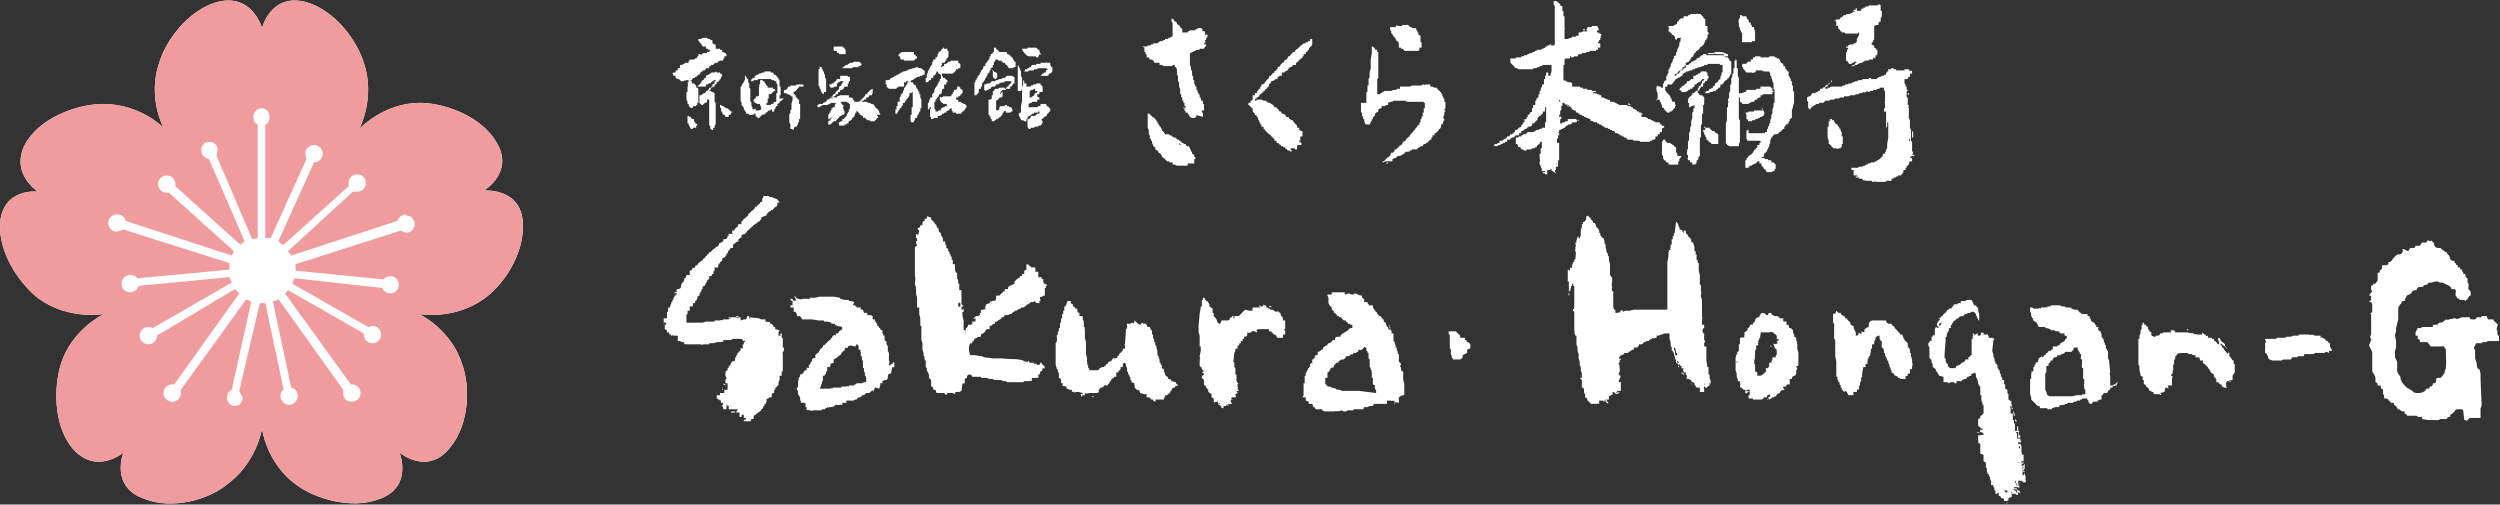 <svg xmlns="http://www.w3.org/2000/svg" width="230.9" height="46.6">
  <rect width="100%" height="100%" fill="#333333" stroke="none"/>
  <path fill-rule="evenodd" clip-rule="evenodd" fill="#FFF" d="M174 1.4h-.1M161 1.5H161.3v.1l.1.2h.1V2l.1.1h.1v.2h.1v.2h.2v.1s.1.1 0 .2h.1v.4c0 .1 0 0 0 0V3.8h-.3v.1h-.1-.2c-.1-.1 0 0-.1 0H161h-.1v-.2-.2-.1-.1V3 3h-.1v-.1-.1h-.1v-.1-.1l-.1-.2v-.2-.1c-.1 0 0 0 0 0s-.1-.2 0-.2v-.2h.1v-.1-.1-.1h.1c.1 0 0 0 0 0h.1v.1M129.5 2.3H130.1v.1h.1c0 .1 0 0 0 0v.1h.2v.1s.1 0 0 0h.4v.2h.1V3h.1v.2l.2.1v.4h.1-.1v.2h.1v.5h-.1-.1v.2l-.1.1h-.2H130.2h-.1-.1-.1-.2v-.1h-.1v-.1h-.2v-.1h-.2V4s-.1 0 0-.1h-.1v-.1h-.1l-.1-.2c-.1 0 0 0 0-.1h-.1v-.1h-.1v-.1l-.1-.1v-.1h-.1V3 3v-.1l-.1-.1v-.1-.2h.5l.1-.2.1.1h.4v-.1M162.6 5.2h.1M159.6 5v.1M173.3 7v.1M117.2 7.2h-.1M117.3 7.7h.1M128.6 8.2h.1M150.4 9.5l.1.1.1.1h-.2v-.1zM162.7 10l.1.2h.1v.2h.1l-.1.2v.1h-.1l-.1.1h-.1l-.1.1h-.1l-.1.1h-.1-.1v.1h-.1-.1-.1v.1h-.1-.1-.1c-.1 0 0-.2-.2-.2v-.1-.1-.1-.1l-.1-.2h.2l.1-.1h.5v-.1H162.7s0-.1 0 0c0-.1 0 0 0 0h.1V10M169 11h.2v.1h.2v.2h.1v.1l.2.1.1.2.1.1v.1h.1v.2l.1.1V12.6h.1V13.3h-.1V13.6h-.1v.1h-.2s0 .1-.2 0h-.1v-.2.2h-.2v-.1h-.1l-.1-.2h-.1v-.1h-.1V13 13l-.1-.3v-.2-.1-.1s-.1-.1 0-.1c0 0-.1 0 0 0V12 12v-.1-.2h.1v-.1-.1-.3h.1s0-.1 0 0V11M117 9.3zM133.5 10v.1M176.6 12v.1l.1.1c-.1 0-.1 0 0 0v.5h-.1V12M145.9 11v.1M145.8 11.1h.1M125.8 10.7v.1M106 10.5h.2v.1h.1v.1h.1v.1h.1l.1.1.1.1.1.1v.1h.1v.2h.1v.1l.1.1v.1h.1v.1l.1.1c0 .1.1.1 0 .2h.1l.1.1v.1h.1v.1H108v.1h.2v.1h.1l.1.1h.2v.1h.1v.1h.2v.1h.1l.2.2h.1c0 .1.1 0 0 .1h.2l.1.2h.2v.1h.1v.1c.1 0 0 0 0 0l.1.2v.1h.1v.2l.2.1v.2h.1v.2h-.1v.4H109.8h-.1v.2h-.5c-.1 0 0 0 0 0h-.1-.4l-.2-.1s-.1 0 0 0h-.2V15h-.1-.1V15h-.1v-.1h-.2l-.2-.2-.1-.1h-.1v-.1h-.1v-.2h-.1v-.1l-.2-.1V14c-.1 0 0-.1-.1 0v-.1l-.2-.1v-.1-.1l-.2-.1v-.1l-.1-.2V13h-.1V13v-.2h-.1v-.2-.1l-.1-.1v-.2-.2l-.1-.2v-.5-.4-.1-.1-.1-.1m2.3 2.4h.1m.5.4l.1.1h.1l-.2-.2v.1M174.2 13.2v0M176.6 13.3v.1M174.2 13.6v0M131 13.7h.1M142.3 14.6v0M142 15.1h.1M128.2 15h-.1l-.1.1h.2M143.6 16h.1M173 5.3v.2h-.4v.1h-.1-.2l-.2.1-.1.1h-.2l-.1.1h-.1l-.1.1h-.2v.1h-.1-.1l-.1.1h-.1.1l.1-.2h.2v-.1l.2-.2h-.1-.1c0 .1 0 0 0 0-.1.1-.2 0-.1.1h-.1l-.1.1h-.2l-.1-.1v-.1l-.2-.1v-.1s0-.1 0 0v-.2V5c.1-.1 0-.1 0-.2.1 0 0 0 0 0h.1v-.2l.1-.1v-.1h-.2v-.1h.2c0-.1-.1 0 0-.1l.2-.1h.3V4h.2V4v-.1h.1v-.2-.1c.1 0 0 0 0-.1h.1v-.2h.1V3c-.1.1 0 0-.1 0v.1h-.2-.3-.5-.1-.1V3h-.2V3h-.1v-.1h-.1l-.1-.2h-.1v-.1c0-.1-.1-.1 0-.2h-.2v-.2V2l-.2-.1h.1l.1-.1h.2c.2 0 .2-.2.2-.2h.1l.2-.2h.2c0-.1 0 0 0 0v-.1h.4v-.1h.2v-.1h.2V1h.1V1h-.1l-.1.1V.9h.2V.7l.1.1V1H171.9V.8h.2V.7h.2V.6h.2c.1-.1 0 0 .1 0V.5h.8l.1-.1h.1l.1.1V1h.1V1c0 .1 0 0 0 0v.4s0 .1 0 0v.2h-.1c.1 0 0 0 0 .1V2h-.1l-.1.1v.2h-.2l-.2.1v1.1c-.1.1 0 0 0 .2h-.1v.2h-.1V4h-.1V4l.2.2h.1v.2l.2.1c0 .1 0 .2.1.1V5s-.1 0 0 .1h-.2l.1.1h-.1v.2"/>
  <path fill-rule="evenodd" clip-rule="evenodd" fill="#FFF" d="M141 11.8v.1h-.1s-.1 0 0 0l-.2.1v.1h-.1-.2c0 .1 0 0 .1 0v.2h-.2v.2h-.2-.1l-.2.2h-.2v.1h-.1c-.1.1 0 .1 0 .1h-.3c0 .1 0 0 0 0v.2h-.2v.1h-.2v.1h-.2v.1h-.1-.1l-.1.1h-.2-.1v-.1c.1 0 0-.1 0-.1h.3v-.1h.2V13H138.8v-.1s.1 0 0 0h.1l.1-.1h.1l.1-.2h.2l.1-.2h.1l.2-.1v-.1h.1c0-.1.1 0 0-.2h.2l.1-.1.1-.1.2-.1v-.1l.1-.1.1-.2h.1V11h.2v-.2h.1v-.2h.1l.1-.1v-.1l.2-.1v-.1-.2h.1V9.7h.2v-.2-.1-.1h.1v-.2h.1V9h.1v-.2c0-.1 0 0 0 0v-.1h.1v-.2-.1h.1v-.2l.1-.2s.1 0 0-.2h.2v-.1-.2-.1-.1h.1V7h.1v-.3s.1 0 0 0h.2V7s.1 0 0 0h.2v-.1l.1-.3v-.2V6 6h-.2-.2-.1-.1V6h-.2l-.1.1h-.1-.1v.1c-.1 0 0 0 0 0h-.1-.1l-.1.1H141.6v.1h-1.2-.1s-.1 0 0 0l-.2-.1h-.1s0-.1-.1 0c0-.2-.1-.2-.2-.3l-.2-.2v-.1-.1-.1-.1h.5v-.1h.5v-.1h.2l.1-.1h.2l.1-.1h.1l.1-.1h.2s.1 0 0-.1h.2l.1-.1h.1s.1 0 0-.1h.4c0-.1.1 0 .1 0v-.1h.1l.2-.1s.1 0 0-.1h.2v-.1h.1l.2-.1h.1V4h0l-.1.2h-.1H143.5l.1-.1V4v-.4-.3-.1-.4-1.3-.2V1 1 .8.7.5h-.1V.4.2.2.1h.1s0-.1 0 0h.2v.1h.1l.1.1.1.1v.1s.1 0 0 0l.2.1V1c.1 0 0 .1.1 0v.5h.1v1.1s.1 0 0 .1V3.6h.2v-.1.1h-.1c0 .1 0 0 0 0s.1 0 0 0h.2l.2-.1h.1c.1 0 .1-.2.2-.1h.2l.1-.1h.2V3h.2l.2-.1h.4v-.1c0-.1 0 0-.1 0v-.1h.1v-.2h.4v-.1c0 .1 0 0 .1 0h.4l.1.1v.1l.1.2h-.1-.1V3h.1c.1.1 0 0 .1 0v.1h.1l.1.1v.1l-.1.1.1.1h-.1v.2h-.1v.1l-.1.1c0 .1 0 0 0 0V4h.2V4.4h-.1-.1v.2h-.2v.1H147h-.1-.1v.1h-.2-.1v.1h-.1-.1-.2V5h-.1-.1-.1s0 .1 0 0l-.1.2H145.4l-.1.1h-.2v-.1h-.1s0 .1 0 0v.2h-.2-.1-.1l-.1.1V6h-.1V7.4c.1.1.2 0 .2 0v.1h.1l.1.1H145.1l.1.1s.1 0 0 0v.1c.1 0 0 0 0 0V8h.1s.1 0 0 0h.2V8H145.9l.1.1h.2v.1h.4v.1h.3s.2 0 .1.1h.4v.1h.1s0 .1 0 0h-.3-.1-.2.2l.1.1h.1s.1 0 0 0c.1.1.2 0 .2 0v.1H147.7c0 .1 0 0 0 0 0 .1.1 0 0 .1h.2V9h.2c0 .1.2 0 .1.1h.1s.1 0 0 0l.2.1c.1 0 .1.1.2 0v.2h.2c.1 0 0 0 0 0h.2c0 .1.1 0 0 .1h.2c0 .1 0 0 0 0v.1h.2v.1H150.3v.1h.1s.1 0 0 0h.2l.1.1h.1v.1l.2.1s.1 0 0 0l.2.1v.1h.2v.1h.2v.1h.1v.1H151.3h-.1.4v.2H152l.1.1h.1v.1h.2l.1.1h.1l.1.1h.1l.1.1h.2s-.1 0 0 0h.2v.1l.1.1h.1v.1c.1 0 0 .1.2 0v.2h-.1l-.1.1v.3h-.2v.2h-.2v.2h-.1-.1v.2l-.1.1h-.2v.1h-.2v.1h-.5-.1-.1-.2l-.1-.1h-.4-.1a50.8 50.8 0 0 1-.1-.1h-.1-.1-.1s-.1 0 0 0h-.2v-.1h-.1v-.1c-.1 0 0 0 0 0h-.1-.1c0-.1-.1 0 0-.1h-.1-.1c0-.1 0 0 0 0 0-.1-.1-.1 0-.1h-.2v-.1h-.1l-.1-.1h-.1-.1l-.1-.2h-.1-.1v-.1h-.1-.1v-.1h-.2v-.1h-.1s-.1 0 0 0h-.2c0-.1 0 0 0 0v-.1h-.1l-.1-.1h-.1v-.1h-.1-.1v-.1h-.1-.1v-.1h-.2l-.2-.1c-.1-.1-.2 0-.2 0V11h-.1s0-.1-.1 0v-.1h-.1-.1s0-.1 0 0c0-.1-.1-.1 0-.1h-.2v-.1h-.1-.1v-.1h-.1-.1v-.1h-.1l-.1-.1h-.1l-.1-.2h-.1l-.2-.1-.1-.2-.2-.1v-.1h-.1l-.1-.1v.1h.1l.1.2h0l-.1-.1-.1-.1-.2-.1v-.1h-.2V9.8h-.1v.2s0 .1 0 0v.2h-.1v.4c-.1 0 0 0 0 0h-.1v.2c.1 0 0-.1.2 0v.2h-.1v.4h.2v-.1h.2l.1-.1h.2V11h.2V11h.4c.1 0 0-.1.1 0h.1v.1h.2v.1l-.2-.1c.1 0 0 0 0 0s.1 0 0 .2H145.2v.1l-.2.1h-.2v.1h-.1l-.2.2-.2.1-.2.1h-.1v.2h-.1v0l.1.1v.2h-.1v.1s0 .1 0 0v.2h-.1v.2s.1 0 0 0v.3l.1-.2v.1h.1v1.6h-.1v.2h-.1v.2c-.1 0-.1 0 0-.1h-.1v.1h.1V15h.1V15.4h-.2v.3h-.1c.1.1 0 0 0 .1l.1.2h-.1v-.1h-.1l-.1-.1h-.1v-.2h-.1v.1h-.2-.1v.2c0 .1 0 0 0 0v.2h-.1-.1v-.1h-.1-.1v-.1h.2v-.1h-.2-.1v-.2l-.1-.2v-.1l-.1-.1v-.2-.1s0-.1 0 0c.1-.1 0-.1 0-.1s.1 0 0-.1v-.1-.1-.1-.2h.1v-.3-.2h.1v-.3-.2-.1c-.2 0-.2.1-.2.2l-.2.1-.1.2h-.1l-.1.1h-.1-.1l-.1.1h-.4v.1h-.1-.1l-.2-.1c-.2 0-.1-.2-.2-.2s-.1-.1-.2 0v-.2l-.1-.1h-.1V13v-.3h.2l.1-.1h.2v-.1h.1l.1-.1h.2l.2-.2H141.6l.2-.1.1-.1H142.1l.1-.1h.2v-.1H142.7v-.4-.1c.1 0 0 0 0 0h.1v-.2V11.2 11v-.1-.2-.1-.2-.2-.1c0-.1 0 0 0 0v-.2h-.1V10.3h-.2v.2h-.1v.1h-.1v.1c-.1 0 0 0 0 0h-.1l-.2.2h0v.2h-.1v.1h-.1v.1h-.1c-.1 0 0 0 0 0h-.1.1v.1h-.2v.2l-.2.1s-.1 0 0 0h-.2c0 .1 0 .2.1.1 0 .1 0 0 0 0-.1 0-.1.1-.1 0h-.1v.1m6.6-8.4h-.1.1m-.2.6c0 .1.1 0 .1 0h-.1M143.1 5.7h.1M144 9.3v.1c.1 0 0-.1.1 0v-.2s0 .1-.1 0m6.9 1v.1h0m.4.1h-.1m-8.8 0v-.2.1m2.7.8zm-2.2.2v-.1.1zm-.1.1v0M143.9 15.3s0-.1 0 0"/>
  <path fill-rule="evenodd" clip-rule="evenodd" fill="#FFF" d="M146.4 2.7v.1h-.1-.1v-.1h.2M111.6 3.5h-.2v.2h-.1v.1l.1.1h-.1V4h-.1v.1h.2v.2h-.2.1c0 .1 0 0 0 0l-.1.2h-.2-.1-.1v.1h-.2-.1l-.1.1h-.1l-.1.1h-.1l-.1.1h-.1V6l.1.2v.2l.1.2V7h.1V7.4h.1V7.7l.1.2v.1h.1V8.3h.1v.2l.1.1v.1s0 .1.1 0V9h.1v.1c0 .1.1.1 0 .2h.2V9.6h.1v.6h-.1-.1v.2h.1v.4l-.3-.1h-.1l-.2-.1v.2h-.1v.1h-.2-.1c0-.1 0 0 0 0l-.2-.1-.1-.2-.1-.1v-.1h-.2v-.1l-.1-.1V10h-.1V10v-.1c0-.1 0 0 0 0l.2.1v-.1-.1h-.1v-.2-.1h-.1v-.1-.1h-.1V9 9h-.1v-.2-.1h-.1v-.2-.1-.2l-.1-.2v-.2-.1-.1l-.1-.1v-.2V7l-.1-.1v-.1-.2-.2l-.1-.2h-.1V6 6h-.1-.1v.1h-.1-.6s-.1 0 0 0h-.2c0-.1-.1 0 0-.1h-.2-.1v-.2h-.2-.1s-.1 0 0 0h-.2v-.1l-.2-.2h-.2l-.1-.2h-.1-.1V5h-.1v-.2h-.1v-.2-.1-.1l-.2-.1h.4s0-.1.1 0v-.1h.2c0-.1 0 0 .1 0v-.1h.2V4H106.9l.1-.1h.1v-.1h.2s.1 0 0 0h.1v-.1h.2v-.1H107.9v-.1h.2v-.1h.2V3v-.2-.2-.2-.1-.1-.1l-.1-.1V2v-.2-.1l.2.1.1.2c.1 0 .2 0 .2.2l.1.1h.1l.1.2.2.2V3h.1c0 .1 0 0 0 0h.4v-.1h.1l.1-.1h.5v-.1h.2v-.1h.4v.1h.1l-.1.1c0 .1 0 0 0 0l.2.1h.1V3.2h.2l.1.1h-.1s0 .1 0 0v.2h.2M117.6 7.4l-.1.1h-.1v.1c0 .1 0 0 0 0l-.2.2V8h-.1l-.1.2h-.1l-.1.2h-.1v.1l-.2.1v.1c-.1 0-.2 0-.2.2l-.2.1V9s-.1 0 0 .1h-.1l-.1.1v.1c0 .1 0 0 0 0h.1l.1-.1h.4l.2.1h.2l.1.1h.1v.1h.2l.1.1.2.1.1.2h.2v.1h-.1.1c0 .1 0 0 .1 0v.1h.1v.1h.2c0 .1 0 0 0 0h-.2l.1.1h.1l.1.2h.1l.2.1s0 .1 0 0l.1.2h.2l.1.2h.1v.1h.2l.1.2.1.1.1.1.1.1v.2h.2v.2c.1 0 0 0 0 0h.1v.1h.2v.5h-.1-.1v.5l-.1-.2v.2l.2.1v.2h-.2l.1.1-.1-.1h-.1-.1v.4h-.1-.1v-.1h-.1-.1c0 .1 0 0 0 0h-.2v.1l.1.1v.1h-.1l-.1-.1h-.2c0-.2-.1-.1-.2-.2v-.1h-.2v-.1h-.2v-.1l-.2-.1v-.1h-.1-.1V13h-.1V13h-.1v-.2h-.1v-.1h-.1v-.1h-.1l-.1-.2h-.1l-.2-.2-.2-.2v-.1h-.1v-.2h-.2v-.2h-.1v-.1-.1h-.1v-.1-.1h-.1v-.2l-.1-.1c0-.1-.1 0 0-.1l-.2-.1v-.1l-.1-.1-.1-.1V10h-.1V10v-.1h-.1v-.1c-.1 0 0 0 0 0h-.1v-.1h-.1v-.1-.1h.2v-.2h.1l.1-.1V9v-.2h.2v-.2h.2v-.1-.1h.1v-.1l.1-.1h.1V8h.1v-.2h.1s.1 0 0 0l.2-.1c-.1-.1 0 0 0 0v-.1h.1v-.1l.1-.1.1-.1.1-.1v-.1c.1 0 0 0 0 0l.1-.1V7h.1v-.1h.1v-.1l.2-.1v-.1l.2-.1v-.1h.1v-.1c0-.2.2-.1.2-.2 0 0 0-.1 0 0 .1 0 0-.2.1-.1v-.1h.1v-.1h.1l.1-.1v-.1l.2-.1.1-.1.1-.2c.2 0 .2-.2.3-.2v-.1h.1v-.1h.2v-.1l.1-.1.1-.1h.1v-.1h.1v-.1h.1v-.1h.1l.2-.2h.2v-.1s.1 0 0 0h.2v-.1h.2v-.2h.2v.5l-.1.2h-.1s0 .1 0 0v.1h-.1v.2h-.1v.1l-.1.1h-.1V5h-.2v.1c0 .1 0 0 0 0v.1h-.1v.1l-.1.1h-.1v.1h-.1v.1h-.1v.1l-.2.1V6h-.1V6h-.2v.1l-.2.1h-.1v.1h-.1v.1l-.1.1-.2.1-.1.1h-.2V7h-.1-.1s0 .1 0 0l-.1.1h-.1v.2h-.2l-.1.1-.1.1m1.6 6.5M163.8 8V8v-.3l-.1-.2v-.1l-.1-.2V7h-.1v-.1-.1l-.1-.2H163h-.1l-.2-.1h-.2-.2-.1l-.1.2h-.2s0 .1-.1 0H161.3c0-.1-.2-.1-.1-.2h-.1v-.1h-.1v-.2h-.1V6c.1 0 0 0 0 0 0-.1.1 0 0-.1H161.3c0-.1 0 0 0 0v-.1h.1v-.1h.1c0-.1 0 0 0 0h.2v-.2h.1s0-.1.1 0v-.2h.2v-.1H162.6v.1H163c0-.1 0 0 .1 0h.3v-.1H163.7c.1 0 0 0 0 0h.2v.1h.2v.1h.2l.1.2.1.2.2.1v.2h.1v.1h.1v.2h.1l.1.2h.1s0 .1 0 0V7l.1.1v.1l.1.1V7.5h.1v.4h.1v.5l.1.1V9.1s-.1 0 0 0c0 .1 0 0 0 0v.4s-.1 0 0 0l-.1.3v.1c-.1 0 0 .1 0 .1-.1 0 0 0 0 0l-.1.1v.8h-.1v.1h-.1v.2h-.1v.2h-.1v.1h-.2c0 .1.1.1 0 .2v-.1l-.1.1v.2h-.1l-.1.1-.1.1-.1.1h-.1v.1l-.2.1h-.1-.1l-.2.2v.1h-.1c0 .1-.1.1 0 .2h-.1V13.2l-.1.2v.2h-.1v.2h-.1v.2h-.1v.1c-.2 0-.1.2-.2.2v.2h-.2v.1H163v.1H163.3v.1H163.6v.2h.2l.1.1.1.1v.4h-.1v.2h-.1l-.2.1h-.4l-.1-.1v-.1l-.2-.1v-.1l-.1-.1-.1-.1v-.1-.1h-.2v-.2h-.2v.1h-.1v.1h-.1l-.2.1c-.1.1-.1 0-.1 0v.1s-.1 0 0 0h-.2v.1h-.1v.1h-.2c-.1 0 0 0 0 0h-.1v-.2-.1-.1-.1-.1-.1h.1v-.1-.1h.1l.1-.2h.1v-.1h.1l.2-.2.1-.2.1-.1.2-.2v-.2h.2v-.1-.1h.1V13h-.8-.1-.1-.2l-.1-.2v-.1-.2-.1-.2-.1l.1-.1V12h.1V12.3H163v-.1h.2V12 12v-.1h.1v-.1-.1l.1-.1v-.2c.1 0 0 0 0 0h.1v-.2-.1l.1-.2v-.1-.2l.1-.1v-.1-.1-.2l.1-.2v-.1-.2c.1 0 0 0 0-.1h.1v-.3V9v-.2-.2-.2-.1l-.1-.1v-.2.1m-.5-2.6h-.2.3M156.8 5.2v.1M133.4 9.3h-.1.1v.1h.1v.6l-.1.1v.1h.1v.1h-.1V10.6l-.1.2v.1l.1.1v.1l-.1.1v.1l-.1.2h-.1v.2l-.1.2h-.1v.1l-.2.2-.1.1h-.1v.2h-.2v.2h-.1v.2h-.1l-.2.2-.1.1h-.1v.1h-.2l-.1.2h-.1l-.2.1-.2.1v.1H130.5h-.1v.1h-.1-.1v.1h-.2c-.1 0 0 0 0 0-.1.1 0 0-.2 0v.1h-.1v.1l-.2.1-.2.1s-.1 0 0 0h-.2l-.1.1s0 .1 0 0l-.1.1h-.2v.1h-.1v.2h-.1-.2s-.1 0 0 0h-.2-.1c0 .1 0 0-.1 0l-.1.1H127.5h-.1.1s.1 0 0 0h.2v-.1h.1l.1-.1.2-.2.1-.1h.1v-.1h.1v-.1l.1-.2h.2V14h.1v-.2h.2v-.1l.2-.1v-.1l.2-.1.1-.1.1-.2.2-.1.1-.2h.1v-.1l.2-.1v-.1l.1-.1.1-.1.1-.1.1-.2h.1v-.1l.2-.2v-.1l.2-.1v-.1-.1h.1v-.1-.2h.1v-.1-.1c.1 0 0-.1.1 0v-.1-.2-.1h.1v-.2-.2h.1v-.5h-.1c0-.1 0 0 0 0v-.1h-.5-.1-.1-.7-.2v-.1h-.7-.1-.2-.1-.1l-.1.1h-.2l-.2.1v.2h-.2l-.1.1h-.1-.2v.1s.1 0 0 0v.1h-.1l-.2.1v.2l-.2.1-.1.1v.2h-.1v.1h-.1v.2h-.1v.2h-.1v.1l-.1.2h-.1-.1s0-.1-.1 0h-.1v-.1l-.1-.2V11h-.1s0-.1 0 0v-.2l-.1-.1v-.1-.1-.1h-.1v-.2-.1-.1-.2-.1-.2H126.2v-.3V9 9v-.1-.2-.2h.1v-.2-.2-.2h.1v-.3-.2-.1l.1-.2v-.2-.2l.1-.4V6v-.3-.2l.1-.6v-.1-.2-.1-.1-.1h.1l.1.1.1.1v.1h.2v.2h.1v2.4l-.1.1v1.4H127.5c0-.1 0 0 0 0v-.1h.1l.1-.1.2-.1v0h.6l.2-.1H129v-.1H129.3V8h-.2.1c.1 0 0 0 0 0h.2V8h.8l.2-.1h.9l.1-.1h.1s0 .1.2 0c0 .1 0 0 0 0s0 .1 0 0c.1 0 0 0 0 0h.4V8h.2l.2.1h.2l.1.2h.1v.1h.1v.1h.1v.1l.1.1v.1l.1.2V9s.1 0 0 0c.1 0 0 0 0 .1 0 0 .1 0 0 0h.1v.2M132 8c.1 0 0 0 0 0m-2.8 6.5v-.1"/>
  <path fill-rule="evenodd" clip-rule="evenodd" fill="#FFF" d="M163.5 8s-.1 0 0 0l.2.2v.2h.1v.1h-.1v.2H162.8v.1h-.1-.1V9h-.1l-.2.1v.1h-.2s0 .1 0 0l-.1.2h-.1-.1c-.1.1-.2 0-.1.1h-.1l-.1.1h-.3-.1-.1-.1v-.1l-.2-.1v-.1V9h-.1v2l.1.1v2l-.1.2v.2h-.1-.1-.2c-.1 0 0 0 0 0h-.5l-.1-.1h-.1v-.1s0-.1-.1 0v-.2-.1-.1-.1-.8-.4-.2l.1-.3v-.5-.2-.1-.4h.1v-.2-.1-.1s.1 0 0-.2c.1 0 0 0 0 0v-.1l.1-.2V9v-.1-.1-.2l.1-.2v-.1-.1V8v-.2h.1v-.3-.1-.2l.1-.1V7v-.2h.1v-.2-.1-.2h.1V6v-.2-.2h.1v-.2l.1.2v.7h.1V7l.1.2V7.7c.1 0 0 0 0 0v.9s.1.1.1 0h.2l.2-.1h.1l.1-.1v-.1H162.2v-.1H162.5c0-.1 0 0 0 0h.1V8h.4V8h.5m-2.8 1.7s0-.1 0 0M164.7 5.8v0M175.9 6.5v-.1H176.3l.1.2.1-.1.1.1v.1s.1 0 0 0v.1h-.1-.1V7h0v.1h-.1l-.1.1v.1h-.1-.1-.1v.4c.1 0 0 0 0 0l.1.1V8h.1V8.3h.1v.4l.1.1v-.2s-.1 0 0 0h-.1v-.1-.1h-.1v-.1.7h.1V9.4s.1 0 0 0V9.7h.1v.1c0 .1 0 0 0 0s-.1.1 0 .2V10.9c.1 0 0 0 0 0l.1.2v.7l.1.2V13c.1 0 0 0 0 0l.1.1V14h.1v.1l-.1.2h.2v.1h-.2s0 .1-.1 0l-.1.3h-.2H176.4c.1-.1 0 0 0-.1h.2V14.9h-.1-.1l-.1.2h-.1.1v.1l-.1.1h-.1v.2h-.1V15.7h-.2v.2c-.1 0 0 0 0 0l-.1.1v.1h-.1v.1H175.3v.1h-.1-.1v.1h-.2v.1h-.1-.1v.2h-.1-.1-.1-.2v.1h-.2-.2-.1v-.1.1h-.4s-.2-.1-.2 0h-.2v-.1h-.4-.2c0-.1-.2 0-.2 0v-.1h-.1v-.1h-.1-.2v-.1h-.2-.1v-.1h-.2.4l-.1-.1H171.2V16v-.2-.1h-.2v-.2s.1 0 0 0h.6l.1-.1H172l.1-.1h.2v-.1h.2v-.1h.2l.1-.1h.2V15h.1l.1-.1h.1l.1-.1.2-.1.1-.1.1-.1.1-.1v-.2h.2s0-.1 0 0V14h.1v-.1-.1l.1-.1v-.1-.3c.1 0 0 0 0 0l.1-.6v-.3-.5-.6h-.1V11.7l-.1.1v-.1-1-.2-.2h-.1v0h-.1V10h.1v-.2-.3s-.1 0 0-.1V9v-.3-.1-.2s0-.1-.1 0v-.3h-.1-.1-.2c0 .1 0 0 0 0v.1h-.2l-.1.1h-.1s-.1 0 0 0h-.2v.1h-.2-.1v.1h-.1-.1v-.1h-.1v.1h-.1l-.1.1v-.1h-.1l-.1.1h-.1-.1-.1v.1h-.2-.1l-.1.1h-.1-.1-.1-.1l-.2.1h-.1-.2-.1v.1h-.1-.1-.1l-.2.1h-.1-.1-.1l-.1.1H169v.1h-.1-.1s-.1 0 0 0h-.2l-.2.2h-.2s-.1 0 0 0h-.2v.1H167.7v.1h-.1l-.1.1h-.1v.1h-.1l-.1.2h-.1V10h-.1v-.3-.1-.1-.1l-.1-.1V9l.2-.1.2-.1v-.1l.1-.1c.1 0 0 0 0 0h.2l.2-.1h.1v-.1h.2v-.2h.2l.1-.1s0-.1.1 0l.1-.2.2-.1.2-.2h.1v-.1l.1-.1h.1v-.1.1h-.1v.1s-.1 0 0 .1h-.2v.1l-.1.1h-.1v.2h-.2v.2h.2v-.1h.2l.1-.1h.6V8H170.1l.1-.1h.2v-.1h.2l.2-.1h.2l.1-.1h.1l.2-.1h.2v-.1H172v-.1H172.6v-.1h.2v.1h.5l.1-.1.2-.1h.1l.1-.1h.1s0-.1 0 0h.1v-.1H174.2s0-.1 0 0v-.2h.1v-.1h.1v-.1-.1c.1 0 0-.1.1 0v-.1.1H174.8h-.2l.1-.1h.2v.1h.2s.1 0 0 .1h.8M176.4 12.8v-.1c0-.1 0 0 0 0l-.1.3h.1v-.1-.1m0 .2h-.1M164.7 6l.1.1.1.1v0h-.1l-.1-.2M157 12.7c.1 0 0 0 0 0V14.4l-.2.2h.1l-.1.2h-.1v.2c-.1.1 0 0 0 .1h-.1v.1h-.1c0-.1 0 0-.1 0h-.1V15h-.1-.1v-.2h-.1c-.1 0 0 0 0 0h-.1v-.1s-.1-.1 0-.1v-.1-.1-.1h-.1v-.1-.1-.1c.1 0 0-.2 0-.2h.1v-.1-.4-.3h.1v-.3-.4l.1-.2V12v-.2l.1-.2v-.2-.2l.1-.3v-.3-.2l.1-.1V10 10h.1v-.2-.1l-.2.1h-.1l-.1.1h-.1s0-.1 0 0v-.2-.2h-.1v-.2-.2h.1V9l.1-.1h.1v-.1c.1 0 0-.1.1 0v-.2h.2v-.1h.1v-.1h.2v-.1-.1l.1-.1V8l.1-.1h.1v-.1-.1h.1v-.2l.2-.1v-.1h-.1-.1v.1h-.1v.1l-.2.1-.2.1v.1h-.2V8l-.2.1v.1h-.1-.1v.1h-.2v.1h-.1l-.1.1a13 13 0 0 1-.4 0v-.1l-.2-.1.1-.2h.1v-.1l.2-.1.2-.2h.1v-.2h.2l.1-.1.1-.1h.2V7h.1V7h.1l.1-.1h.1v-.1h.2v-.2.1h.1v-.1h.2c0-.1 0 0 0 0 .1 0 0-.1.1 0h.2v.1h.1V7h.1V7.2l-.1.1v.1l-.1.1h-.1l-.1.2h-.1V8h-.1V8h-.1v.1h-.1v.1l-.1.2h-.1v.2h.1v.1l.2.1h.1l.1.1.1.1V9.6c-.1 0 0 0 0 .1h-.1v.5.3h-.1v.6s-.1 0 0 0c0 .1 0 0 0 0V11.5h-.1v1.1a26.4 26.4 0 0 1 0 .1h-.1v.1m.2-6h.1m-.3 7.5V14m-.4 1M169.8 7.2l-.2.1.2-.1M128.3 8.2h.1v0M116.2 8.3v.1M165.5 10v.1M176.7 13.4v0M130.6 14"/>
  <path fill-rule="evenodd" clip-rule="evenodd" fill="#FFF" d="M159.6 5.2H159.2V5h-.2-.1V5h-.3-.1c0-.1-.1 0-.1 0s-.1-.1-.1 0h-.4-.1H157.6v.1h-.1 1.6l.2.1.1.1h.2v.1h.1v.2h.1l.1.1v.1c.1 0 0 0 0 .1v.2c.1 0 0 0 0 0v.7l-.1.1V7l-.1.1s-.1 0 0 .1l-.2.1v.1h-.1l-.1.1-.1.1c-.1 0 0 0 0 0 0 .1 0 0 0 0v.1h-.1v.1h-.2V8s-.1 0 0 .1h-.2v.1l-.2.1-.1.2v-.1h-.2v.1h-.1-.2v.1h-.4v-.1l.1-.1h.2c0-.1 0 0 0 0l.1-.2h.1l.2-.1v-.1s0-.1.1 0l.1-.2v-.1l.2-.1.1-.1v-.1l.2-.1s0-.1 0 0V7h.1v-.1-.2c.1 0 0 0 0 0h.1v-.2-.2V6L159 6h-.1l-.1-.1h-.2-.2-.1-.4-.2V6h-.2-.1v.1h-.2l-.1.1h-.2l-.2.1h-.1l-.1.1h-.1-.1v.1h-.2l-.2.1h-.2v.1h-.1l-.1.1h-.1V7h-.1l-.1.1-.2.1-.2.1-.1.1v.1h-.1v.1h-.1v.1s0 .1 0 0l-.1.1h-.2v-.2.2h-.2V8h-.1V8h-.1v.4h.1v.1l.2.2.1.1.1.2v.1s.1 0 0 0h.1v.2l.1.1h.2v.2l.1.2h-.1v.2h-.1a26.4 26.4 0 0 1-.1.2h-.1v.1h-.1s0 .1 0 0h-.1v.1h-.2l-.1-.1-.2-.2V10l-.2-.1v-.2l-.1-.1c0-.1 0 0 0 0v-.1-.1h-.1v-.1-.1h-.1c0-.1 0 0 0 0h-.1l-.2.1.1-.1.1-.1V9v-.2-.2l-.1-.2v-.1-.1s-.1 0 0-.1V8l.1-.1.1.1h.2v.1h.2V8v-.1s0-.1 0 0v-.2h.1v-.2l.2-.1v-.1V7 7h.1v-.1c0-.1 0 0 0 0v-.1c.1 0 0-.1.1 0V6.4h.1v-.2h.1V6l.1-.2s0-.1 0 0l.1-.2v-.1l.1-.1v-.2l.2-.1V5v-.1-.1h.1v-.1-.1l.1-.2.1-.2V4c.1 0 0 0 0-.1h.1v-.2c.1 0 0 0 0-.1l.1-.1H155s-.2 0-.1.2l-.2-.1v-.1-.1c-.1 0 0 0 0 0l-.2-.2h-.1v-.1l-.1-.1V3h-.1v-.1h-.1v-.1-.1h.1l-.1-.2h-.1l.2-.1H154.6v-.1h.1l.2-.1V2h.1l.1-.2h.1v-.1H155.5c0-.1-.1 0 0-.1h-.2.2v-.1h.4v-.1H156.1v-.1h.5c.1 0 .1-.1.2 0v-.1s.1 0 0 0l-.1.1h.4v.1h.1v.1h.1v.1l.1.1.1.1v.2s0 .1 0 0v.4h.2V2.9l.1.1v.2h-.1V3.5l-.1.1v.1h-.1v.1l-.1.2-.1.2h-.1v.1h-.1l-.1.1v.1h-.1v.1l-.2.1-.1.1v.1c-.1 0-.2 0-.1.1l-.1.1v.1l-.2.1v.1l-.1.1v.1h-.1v.1l-.3.1V6c-.1 0 0 .1-.1 0v.2h-.2v.1c0 .2-.2 0-.2.2h.2v-.1h.1v-.1c.1 0 0 0 0 0 .2 0 .2-.1.2 0V6h.2s0-.1.1 0v-.1l.2-.1v-.1h.2v-.1h.1l.2-.1v-.1l.3-.1v-.1c.1 0 .2 0 .1-.1h.2V5H157.7c0-.1 0 0 0 0l.1-.1h.4c0-.1 0 0 .1 0l.1-.1h.6l.3.1h.1V5h.2v.2m-3.7-3.6h.1m3.3 3.4h.1m-2 .2c0-.1 0 0 0 0m-2.1 1.2h-.1v.1h-.1v.1h-.1l-.1.2h.2v-.1l.1-.1v-.1h.1v-.1m-.6.4V7c.2 0 .1-.2.2-.1v-.1c-.1 0-.1.1-.2 0m-.2.3h.1m-.1.1zm4.9.2M157.3 11.7h.2v.1H157.9v.1h.1v.1h.1v.1h.2l.1.1.1.1s.1 0 0 0l.2.1V13.3h-.2-.1-.2-.1l-.2-.2h-.1V13l-.2-.1v-.1-.1l-.1-.1v-.1l-.1-.1v-.1l-.1-.2V12h.2v-.1-.1h-.1v-.1M154 13.2H154.3v.1h.1l.1.1h.1v.1l.2.1v.5h.1v.2s.1 0 0 .1h.4l-.1.2-.1.1v.2h-.1V15.2h-.1H154.1V15h-.1-.1V15l-.1-.2h-.1l-.1-.2v-.1-.1l-.1-.1v-.1-.3-.2-.2-.2-.2l.1-.1c0-.1 0 0 0 0v-.1h.2v.1l.1.1M65.3 3v.1M96 5l-.1.2v.1h-.2v-.1H95l-.2-.1c-.1 0 0-.1 0-.1h-.1l-.1-.1v-.1h-.1v-.1l-.1-.1v-.1H94.9v-.1h.8l.1.1.1.1h.1v.1c0 .1.1.1 0 .2h.1v.2M92 4.4v.1l.1.1h.1v.1l.1.1H93V5h.1s.1 0 0 0l.2.1v.1h.1v.1h.1l.1.2.1.2h.1V6a99.7 99.7 0 0 0 0 .2h-.2v.1H93.2l-.1-.1L93 6h-.1l-.1-.2h-.2v-.1h-.1v-.1h-.1-.2v-.1H92l-.1.1v.1h-.1V6h-.1v.2l-.2.1v.2h-.1v.2h-.1v.1h-.1V7h-.1v.2H91v.1c-.1.1 0 .2-.1.1v.1l-.2.2V8h-.1V8.2h-.2V8.6h-.1v.1h-.1v.1h-.1-.1v-.2-.3V8 7.6c.1 0 0-.1.1 0v-.1c0-.1 0 0 0 0 0-.1 0-.2.1-.1v-.2h.1V7h.1V7v-.1h.1v-.1-.1h.1v-.1-.1h.1v-.1h.1v-.1c0-.1.1-.1 0-.2h.2V6v-.1l.1-.1.1-.1v-.1h.1v-.1l.1-.1v-.1-.1h.1V5h.1V5l.1-.1v-.1h.1v-.1-.2-.1M87.2 4.4v.1H87.5v.2h.1v.5l-.1.2h-.1v.2h-.1v.1l-.1.1H87V6H87l-.1.1v.1h.1s.1-.1 0-.1h.2v-.2h.2l.2-.2h.2v-.1h.7v.2l.2.1c0 .1 0 0 0 0v.4h-.2v.1h-.2v.1s0 .1 0 0l-.1.1-.2.2H88 87V7l.1.1v.1h.2v.1l.2.1v.2h-.1v.2h-.2v.4h-.1l-.1.1v.1H87v.1s-.1 0 0 .1l-.2.1-.1.1v.1l-.1.1-.1.1v.1h-.1v.2h-.1v.7c.1 0 0 0 0 0h.1V10.3h.2l.1-.1h.2V10h.1l.1-.1h.1l.1-.1h.2l-.1-.2h-.1-.1-.1v-.1H87l-.1-.1v-.1h-.1v-.2V9s0-.1.1 0V9h.1l.1-.1h.7l.1-.1v-.1h.1v-.2h.1v-.2h.1s.2 0 .2-.2V8h.1c0-.1 0 0 0 0h.1l.1.1v.1s.1 0 0 0l.2.1v.3c-.1 0 0 .1-.1 0v.1l-.2.2h-.1V9h-.2v.2h.1s0 .1.1 0v.2h.2l.1.1h.1l.1.1h.1l.2.2-.1.2-.1.1v.1H89v.1c-.1 0-.2 0-.2.2h-.2H88.3v-.1s-.1 0 0 0H88v-.1H88l-.1-.1V10h-.1l-.1.1-.1.1-.2.1v.1h-.2v.1H87v.1l-.2.1h-.2v.2h-.1-.1s-.1 0 0 0h-.1l-.2.1H86L86 11v-.1-.1h-.1v-.1-.1-.2-.2-.1l.1-.1v-.1-.1-.1.2h-.1l-.1.2c-.1 0 0 0 0 0h-.1V10v-.3-.1-.1c.1 0 0-.1.1 0v-.2c.1 0 0-.1 0-.1h.1V9 9h.2v-.1-.1-.1l.2-.2v-.1-.1l.1-.2.1-.1v-.1h.1v-.1-.1c.1 0 0 0 0 0h.1v-.1-.1h.1v-.1-.1h.1V7 7v-.1l-.2-.1-.1-.2h-.1v.1c-.1 0 0 .1 0 .1h-.1v.1l-.2.1v.2H86v.2h-.1-.1v.1l-.2.1c-.1 0 0 0 0 0h-.1v-.1-.1-.1-.1h.1V7v-.1l.1-.2c0-.1 0 0 0 0v-.2h.1v-.1c.1 0 0-.1 0-.1h.1v-.1c.1 0 0-.1 0-.1h.1V6h.1v-.1-.2h.1v-.2h.2v-.2h.1l.1-.1V5l.1-.1v-.1l.2-.1.1-.2h.1v-.1M77.8 4.4h.2v.1l.1.1V5H78V5h-.1-.1-.1-.1-.1c0-.2-.1-.1-.2-.1v-.1-.1H77v-.2H77v-.1-.1H77.9M84.5 5l.1.2h.1v.2h-.1l-.2.2h-.2-.1-.2-.4c0-.1-.1 0 0-.1h-.1s-.1 0 0 0h-.2l-.1-.3H83V5 5h.1v-.1h.1s.1 0 0-.1h1s.1 0 0 0h.2V5l.1.1M97 5.8V6l.1.2h.1v.4l-.1.1-.1.1h-.1l-.1.2h-.1-.1-.1-.1-.1V7H96 96h.1s0-.1 0 0l.2-.2h.1v-.1h.2v-.1-.1l.2-.1-.2-.1H96h-.1c0 .1-.1 0-.1 0v.1h-.1-.2v.1h-.1H95v.1h-.2-.2c0-.1 0 0 0 0l.1-.2h.2v-.1h.1l.1-.1h.1l.1-.2h.4c0-.1 0 0 0 0v-.1H96.1v-.1h.5s0-.1.1 0H97M65.1 4.7h.1M94 6l.1.1v.1l.1.1v.1l.1.2V7l.1.2v1c0 .1 0 0 0 0l-.1.2H94V8H94V8v-.1-.1-.2-.3-.4-.2-.2-.1V6M79 6.2h-.2l-.1.1h-.1-.5-.2-.1-.3H77.8v-.1h.1l.2-.2h.2v-.1h.1l.1-.1h.2l.2-.1h.4l.2.1.1.2h-.1v.1h-.1-.1v.1h-.1-.1-.1M84.6 6.2h.1c0 .1 0 0 0 0l.2.1h.2l.1.1.1.1h.1V6.9h-.2c0 .1 0 0 0 0V7H85 85l-.1.1h-.1-.1l-.1.1-.2.1-.1.1h-.1l-.1.1v.1h.2l.1.2.2.1V8l.1.2.1.1v.1l.1.1v.2h.1V9l.1.2v.8H85V10.3h-.1v.1s0 .1 0 0l-.1.2-.1.1v.2h-.1-.1v.2l-.1.1v.1h-.1-.1l-.1-.1V11v-.2-.2h.1v-.3-.2-.2h.1v-.2-.4V9v-.2-.2-.1h-.1v.1H84v.2H84l-.1.2-.1.1-.1.1v.1h-.1v.1s-.1 0 0 .1h-.2v.2s0 .1-.1 0v.1s-.1 0 0 .1l-.2.1v.1l-.1.1-.1.2s-.1 0 0 .1h-.2v.1-.1-.2-.2h.1v-.3h.1v-.1-.3h.2v-.1V9l.1-.1v-.2h.1v-.1h.1v-.1-.1l.1-.1v-.2h.1V8l.1-.1v-.1h.1v-.1-.1h.1v-.2.1h-.2v.1h-.2V8h-.1-.1-.1V8H83l-.1.1h-.1v.1h-.1H82.4h-.2-.1c-.1 0 0-.2-.2-.1V8v-.1-.1h-.1v-.2-.2h.2c.1 0 .1-.1.2 0v-.1l.1-.1h.1l.1-.1h.1V7h.2v-.1h.1l.2-.1.1-.1h.1l.1-.1h.1c.1 0 0-.1.2 0v-.1h.2v-.1h.2l.2-.1h.2"/>
  <path fill-rule="evenodd" clip-rule="evenodd" fill="#FFF" d="M91.6 6.5h.1l.1.1.2.1.1.1V7.1c0 .2-.2.1-.1.2h-.1l-.2-.2v-.2-.3M75.7 6.1c.1 0 0 .1 0 .1h.2v.2h.1v.2h.1v.2l.1.1V7.2c.1 0 0 0 0 0l.1.1V8.5h-.1-.1s0 .1 0 0v.2l-.2-.1v-.1l-.1-.1s0-.1 0 0v-.2h-.1V8l-.1-.1v-.2-.1V7v-.2-.2-.2h.1V6M93.7 7.3v.4h-.1l-.1.2-.1.1h-.1v.2h-.4v.1h-.1-.1-.1l-.1.1v.1h.1V8.9l-.1.1V9h-.1-.1v.1h-.1v.1l-.2.1v.9h.1l.2-.1v-.2l.1-.1s.1 0 0 0H92.8v-.1H93v.1h.2v.1h.2l.1.2v.2h-.1l-.1.1H93 93h-.1v-.2l-.2.1v.1h-.1v.2h-.1v.1l-.1.1-.2.1v.1H92v.1h-.1l-.1.1h-.2V11 11h-.1v-.1c0-.1 0-.2-.1-.1v-.1-.1h-.1v-.1-.4-.3-.1-.2-.1-.2h.1c0-.1 0 0 0 0 .1 0 .2 0 .2-.2v-.2h.1v-.1-.2-.1h.1l.1-.2H92.2l.1-.1h.5v.1h.1L93 8h.1V8l.1-.2h.1v-.1h.1v-.2h-.2-.1-.1-.1-.1v.1h-.1-.1s0 .1-.2 0v.1h-.1l-.1.1H92 92l-.1.2h-.2s-.2 0-.2.2h-.1-.1v.1h-.1l-.2.1-.1-.1v-.1V8v-.2h.1s.1 0 0 0l.2-.1h.2l.1-.1.1-.1h.1s.1 0 0 0h.2l.1-.1h.1l.2-.1h.2l.1-.1h.2L93 7h.5l.1.1h.1v.1m-1.3 1.3v.2l.1-.1v-.2M66.5 9.7h.1c0 .1.2 0 .1.1h.1l.1.1h.1v.1h.2s0 .1 0 0l.1.1.1.1.1.1h.1c0 .1.1 0 0 .1h-.1v.2h-.2v.2H67s0-.2-.2-.2v-.1h-.1v-.2h-.1V10l-.1-.1v-.1-.2M63.6 10.7l.1.1h.1l.1.2h.2v.2l.1.1c.1 0 0 0 0 .1.1 0 .2 0 .2.2h-.1v.2H64v.1h-.2l-.1-.2-.1-.2v-.1h-.1v-.1-.4-.2M72 8.8c.1 0 .1 0 0 0V9.1h.2c.1 0 .1-.1.2 0h-.1v.1l-.3.2v.1l-.2.1v.2h-.1l-.1.2v.1h-.1v.2s-.1 0 0 0h-.2c-.1 0 0 0 0 0v-.1-.1h-.1v.1H71l-.1.1-.1.1h-.1v.1l-.2.1s-.1 0 0 0h-.1c0 .1 0 0 0 0l-.1.1-.2.2H70 70l-.1-.1-.1-.1c0-.1-.1-.1 0-.2h-.2v.1h-.4l-.1-.1h-.2v-.1-.1h-.1v-.1l-.1-.1V10v-.1h-.1v-.1l-.1-.1v-.2l-.1-.2V9 9v-.1-.3-.3-.1V8h.1v-.1l.1-.2.1-.1v-.1l.1-.1v-.1V7h.1v.1l.1.1v.1h.1v.1s0 .1 0 0v.2l.1.1v.4l.1.1V9.4h.1V9.8l.1.1V10.1h.2l.1-.1v.2H70.1l.2-.1V10v-.1l-.1-.2v-.1H69.9l-.1-.1h-.1c0-.1 0-.2-.1-.1v-.2l.1-.1h.1v-.2h.2l.1-.1v-.2-.3V8c.1 0 0-.1 0-.2h.1v-.4h.2l.1.1h.1v.1l.1.1.1.2s0 .1.1 0v.2h.5v.1h.1l.1.1v.1h-.1l-.1.1-.2.2H71v.1H71V9.1h-.1V9.5h-.1V9.7H71.2v-.1h.2l.1-.2h.2v-.1V9v-.2-.2h.1V8 8v-.1-.1c0-.1 0 0 0 0-.1-.1 0-.1 0-.1h-.1v-.1-.1h-.1-.1v-.1h-.2l-.1-.1H71h-.2-.3c0-.1 0 0 0 0h-.1-.1-.1s-.1 0 0 0H70v.1H69.6v.1h-.3l.1-.1v-.1h.1v-.1h.2V7h.1c0-.1 0 0 0 0V7l.1-.1h.1l.1-.1h.1l.2-.1h.2v-.1h.6v.1h.2l.1.2h.1l.1.1.1.1v.1h.1v.1l.1.1V8h.1V8.8H72v.1"/>
  <path fill-rule="evenodd" clip-rule="evenodd" fill="#FFF" d="M77.2 8.5l.1-.1.2-.2V8l.2-.1v-.1l.1-.1v-.1h.1v-.1h-.1-.1-.1l-.1.1h-.1v.1h-.1V8h-.1-.1c-.1.1-.2 0-.1.1h-.2-.1c0-.2-.2-.2-.2-.2h.1v-.1h.2v-.1h.2v-.1l.2-.1.1-.2H77.6V7h.2V7h.5v.1h.2v.4h-.1v.2h-.1V8L78 8l-.1.2-.1.1h-.2v.2c-.1 0 0 0 0 0-.1 0 0 0 0 0h-.2v.2h-.1-.1v.1l-.1.1H77c-.1 0 0 0 0 .1h-.2s-.1.1 0 .1h.1V9h.4v-.1h.1l.2-.1h.8V9h.2V9l.2.1v.1l.1.1v.1H79.3l.2-.1v-.1c.1 0 .1-.1.1 0l.1-.2h.1v-.1h.1v-.2h.2v-.1l.2-.2.1-.1.2-.1v.4l-.1.2h-.2l-.1.2H80v.2h-.1-.1v.1h-.1-.1v.1H80l.2.1h.2c0 .1.1 0 0 .1h.1s.1 0 0 0c.1 0 .1.1.2 0v.1l.1.1.1.2s.2 0 .2.2h.1v.2l.1.1v.1H81v.1h.1v.2H81l-.1.2h-.1v.1h-.2-.2l-.1-.1h-.2L80 11l-.1-.1c-.1 0 0-.1-.2 0v-.2h-.1l-.1-.1h-.1v-.1l-.2-.2-.1-.1v.2H79v.1l-.1.2v.1l-.2.1v.1l-.1.1-.2.1c0 .1-.1.1 0 .2h-.1-.1v.1H78v.1h-.2-.1-.2v-.1s-.1-.2 0-.2c0 0-.1 0 0 0l.2-.1s0-.1.1 0V11 11h.1l.2-.2.1-.1v-.1c.1 0 0-.1 0-.1h.1v-.1l.1-.1v-.1c0-.1 0-.2.1-.1v-.2-.2-.1h-.1v-.1h-.1l-.1-.1h-.4-.2l.1.1.1.2h.1v.2c-.1 0 0 .1 0 .1v.1l.1.2v.2l-.1.1h-.1l-.1.1c-.2 0-.2.1-.2.2h-.1v.1h-.1l-.1.2H77l-.1.1-.2.2h-.2v-.1-.2l.2-.1V11l.1-.1.1-.1-.2.1-.1.1h-.1v-.2-.1-.1l.1-.1v-.1h.1v-.1-.1h.1V10h.1v-.1h.2v-.1-.1s.1 0 0-.1l.2-.1h-.1-.2-.2l-.2.1-.2.1h-.1-.1-.2l-.2.1-.1.1h-.2v-.2h.1v-.1H76v-.1h.1l.1-.1h.1l.1-.2h.1l.1-.1h.1V9h.1v-.1h.1v-.1l.1-.1h.1l.1-.2m-.6.7s-.1 0 0 .1m1.2 2M64.7 5v.1h.1c0-.1 0 0 0 0s-.1 0 0-.1h.1v-.1-.1.1H65.3v-.2c-.1 0 0 0 0 0 .1.1 0 0 0 .1h.2c0-.1 0 0 0 0l.1-.2h-.2v-.1h-.1-.1v-.2H65h-.1l-.1-.2-.2-.2v-.1h-.1v-.2h.2l.2-.1H65.3l.1.1h.2v.1s.1 0 0 0h.2V4l.2.1h.1v.4h.4v.1h.2v.2h.1c0 .1.1 0 .1 0v.1c.1 0 .2 0 .1.1h-.1.2v.2h-.1-.1v.2s-.1 0 0 0h-.1v.2h-.1-.2l-.2.1v.1H66v.1h-.1V6h-.1-.1l-.1.1h-.1v.2h-.2-.1l-.1.2h-.2v.1h-.1l-.1.1-.1.2h-.1l-.1.1-.1.1h-.1v.1H64 64l-.1.2h-.2l.2.1V7.7h.2l.2.2v.2h.1l.1.1V9.5h-.1v.2h-.1v.1H64v.1l-.1.1-.2-.1-.1-.2v-.1h-.1v-.1-.1l-.1-.2V9v-.1-.2-.2h.1v-.2V8c.1-.1 0-.3 0-.4h.1v-.2H63.4c-.1.1-.1 0-.2 0v.1h-.1-.1-.1l-.2-.2h-.1l-.2-.1V7 7h-.2v-.1l-.1-.1.1-.1h.2v-.2h.2v-.2h.2V6h.2V6l.1-.1h.1l.1-.1h.1s.1 0 0 0h.2v-.2h.1v-.1h.4l.1-.1h.1l.1-.1v-.1h.1V5h.2M94.6 7.5v.2h.2V8h.4v-.1h.2v-.1h.2l.2-.1h.3v.1l.2.2s0 .1 0 0v.5H96v.2h-.2v.2l.1.1h.1v.2h-.2s0 .1 0 0v.2H95.5h-.2v.1h-.1s-.1 0 0 0l-.2.1V9.9H95.8l.1-.1h.2v-.2H96.6l.1.2.2.1v.1h.1v.3h-.1l-.1.2h-.1v.2h-.1l-.1.1h-.1v.1l-.2.1v.1l.1.1v.1c.1 0 0 0 0 0l-.1.2-.1.1s-.1 0 0 0h-.2v.1h-.2-.1l-.1.1h-.1-.1-.1v.1H95l-.1-.2v-.1-.1-.1-.1-.3h.2v-.1s0-.1.1 0v-.2H95.6l.2-.2h.2v-.2c-.1 0-.2 0-.1.1h-.4v.1h-.2v.1h-.1l-.1.1-.2.1v.2h-.1v.2h-.2l-.1-.1h-.2v-.1l-.1-.1v-.1l-.1-.1v-.1-.1l.1-.1h.1v-.6l.1-.5V9v-.4-.1-.1-.1-.2l.1-.3v-.2-.1-.1m1.1.8h-.1l-.1.1h-.1l-.2.1V9h.2v-.1h.1l.1-.1c.1 0 0 0 0 0l.1-.2s.2 0 .2-.2h-.2"/>
  <path fill-rule="evenodd" clip-rule="evenodd" fill="#FFF" d="M66.5 6.8h.1l.1.1V7c0 .1-.2.1-.1.3h-.1l-.1.2-.2.1v.1l-.1.1H66V8h-.1V8h-.1v.1h-.1l-.1.2-.1.1h.2v.1h.2v.1h.1V9.4l.1.1v2l-.1.1v.2h-.1s0 .1 0 0c-.1.2 0 .2 0 .2h-.2v-.1h-.1v-.1-.1-.1h-.1v-.1-.1-.4-.7-.3-.8h-.2v.1c0 .1 0 .2-.2.2l-.2.2c0 .1 0 0 0 0h-.1s-.1 0 0 0l-.2-.2v-.3V9v-.2h.2v-.1h.1l.1-.1h.1l.1-.1v-.1c.2 0 .2-.1.3-.2v-.1h.2V8 8l.1-.1v-.1l.2-.1v-.1-.1h.1v-.1H66h-.1v.1h-.1l-.1.1-.1.1h-.1c-.1 0-.1.1-.1 0v.1h-.2V8H65V8h-.4-.1-.1l.1-.1.1-.1.1-.1.1-.2.1-.1h.1v-.1l.1-.1h.1V7l.2-.1.2-.1.1-.1h.3c0-.1.2-.1.2 0H66.5v.1M74.3 7.8h-.1V8L74 8h-.2v.1h-.1v.1h-.1v.1l-.1.1c-.1 0 0 0 0 0h-.1v.1h-.1v.2h.1v.1h.1V9h.1l.1.2h.1v.4h.1V11h-.1V11.3h-.1v.2l-.1.1v.1h-.2l-.1.2v.1h-.1v-.1s-.1 0 0 0H73v-.1-.2-.1l-.1-.2v-.5-.1-.2h.1v-.1-.2l.1-.1v-.2-.1-.2l.1-.4v-.3c0-.1 0 0 0 0h-.1l-.1-.1-.2-.1h-.1l-.1-.1h-.2v-.1-.1s.1 0 0-.1h.2l.1-.1.1-.2h.2c0-.1 0 0 0 0v-.1H73.5l.1-.1H73.8s0-.1 0 0h.5M117.4 28.3c.1.1-.1.1-.2 0 0-.1.2 0 .2 0M202 30.4h.1v.1h-.1M133.8 30.5v.1h.7c0 .2.2.1.2.3h.1l.1.3h.4v.2h.1l.1.2c.2 0 .2.1.3.2v.4h-.1l-.2.1v.3l-.4.2v.2l-.2.2h-.2-.5c0-.2-.2-.1-.1-.3l-.1-.2v-.4l-.1-.2v-.2-.4-.3-.1-.2h-.1v-.4M163.5 31.9l.2.1h-.2V32M145.5 32.3V32.3M100.8 36.6h.2v.1l-.2-.1M182.5 40.6c.1 0 0 0 0 .1v-.1M187 43.5v.2s0-.2-.2-.1c0-.2.2 0 .2-.1M187 44.7v0M186.4 45.3h.1l.1.2h-.1-.2v-.3M185.4 46.4v.1h.2-.3s.1 0 0 0M145.8 21.8v.2h.1l.1-.3v-.1-.3-.1l.1-.2s-.1 0 0 0v-.2-.1h.1v-.2h.1l.2-.2v-.1-.2l.2-.1s0 .2.2.2c0 .2.1.2.2.3 0 .1 0 .2.2.2l.1.2c0 .2.1.2.2.3l.1.2v.2h.1v.2c0 .1.2.1.1.2l.2.1.1.3v.2l.1.1v.3c.1.1 0 .4.2.5v.2l.1.1v.3l.1.4v1c.1 0 0 .2.2.2v.4c-.1.1 0 0 0 .1 0 0-.1.2 0 .4 0 .2-.1.1 0 .2-.1.1 0 0 0 .2h.1v.1c.1.1 0 0 0 .1v.8h0v.4c.1.1 0 0 0 .1.1 0 0 .3.2.2v.3h.2s0-.1.2 0c0-.2.2-.2.2-.3l.1.2.2-.1h.4l.4-.1h.8c0 .1 0 0 0 0h2.3v-.2-.1-.7-.7-.1-1.1-1.5c0-.1 0 0 0 0l.1-.5v-.4c.1 0 0-.2 0-.2h.2s-.1-.3 0-.2v-.3h.1v-.2-.3h.1v-.3h.1v-.3h.1v-.2l.1-.8c.2 0 0 .2.2.1v.2l.1.2c0 .1.1 0 0 .2.3 0 .3.2.4.3.1 0 0-.1 0-.2h.2c0 .2 0 .3.2.4v.1l.3.3c0 .2 0 .3.2.3v.1l.1.3v.4c.2 0 .1.1.1.3h.1v.5c.2 0 0 .3.2.3v.7l.1.4v.9h.1v.6s.1.2 0 .2c0 0 .1 0 0 .1v.2l.1.3v1.5c.1.1 0 0 0 .1s.1 0 0 .2v.5h.2v.3c-.2 0-.2.5 0 .5 0 0-.1-.2 0 0v.6l.1.1-.1.2V32h.2v1.3l.1.6h.1v.7h.1v.3l.1.3v.3l-.1-.2v.3c-.2 0-.2.3-.4.2v-.1h-.1c0 .1-.1.1 0 .2v.3h-.4V36v-.2h-.3l-.2-.3s0 .1 0 0c-.1 0 0 0 0 0 0-.1 0-.2-.2-.2l-.1-.1c0-.2-.2-.1-.2-.2h-.2s-.1 0 0 0c-.1-.2 0-.1 0-.1v-.2l-.1-.1v-.2h-.2c0-.2-.1-.2 0-.4-.2 0-.1.1-.2 0v-.2s-.2 0-.1-.1c-.2-.1-.1 0-.2 0l.1.2h-.1v-.3l-.2-.1v-.2l-.1-.2V33l-.1-.3v-.1c-.1 0 0-.2-.2-.2v-.3l-.1-.2v-.2-.1l-.1-.3v-.5h-.2c0-.1 0 0-.1 0h-.2l-.2.1h-.1l-.2.1h-.2v.2c-.2 0-.2.1-.4 0 0 .2-.3.1-.3.3h-.2-.1v.1c-.1 0-.3 0-.2.1l-.2.1h-.1-.1l-.1.2-.1.1h-.3v.2c-.3 0-.3.2-.5.2v.1H150v.1l-.2.1c-.2 0-.2.2-.3.3 0 0 .1 0 0 0 .2.1.1 0 .2 0 0 .1 0 .2-.1.1 0 .2 0 .4-.2.4l.2.1c0 .1-.1 0 0 .2-.1 0 0 0 0 .1V34.3l-.1.2s0 .2.2.2l-.2.5s.1 0 0 .1c.2 0 .1-.1.2 0v.1a56.8 56.8 0 0 1 0 .6c-.1 0 0 0 0 0v.1h-.3l-.1.1c0 .2.1 0 .3 0l-.2.2c-.2-.1-.1 0-.2 0v-.1l-.2-.1-.1.1c0 .1.1 0 0 .2 0 0 0-.1-.1 0l-.2.1v.3h-.2v.2s0-.1 0 0c.1 0 .2 0 .1.2 0-.1-.3-.1-.2-.4-.2 0 0 .2-.2.2V37h-.4v.3c-.2 0 0-.1-.2 0 0-.1 0 0 0 0h-.6c0-.2-.2-.1-.2-.3h-.1v-.2l-.2-.1v-.2-.1l-.1-.1V36s0-.2-.2-.2v-.3-.2-.2l-.2-.2h.2v-.4l-.1-.3v-.3l-.1-.2v-.3l-.1-.3v-.3-.1l-.1-.3v-.3l-.1-.3V31h-.1l-.1-.3c0-.2.1 0 0-.2v-.7-.6-.4c0-.1-.2 0-.1-.2l.1-.2v-.1-1.9h-.1v-.2h-.1v.2h-.1v.2c-.1.1 0 .3-.2.3 0 .1.1.4 0 .4-.1-.2 0-.1 0-.2V26h-.1v-.3-.8l.2.1v-.3c.2.1.1 0 .2 0v-.2l.1-.3c.1 0 0-.1.1 0V24 24s0-.1.1 0c0-.3.1-.7 0-.8 0 0-.1 0 0-.1v-.3c.1 0 0-.3 0-.4h.1v-.2l.1-.3m9 10.5V32.6c.1 0 0 .1 0 .2h.2v.2s0 .1 0 0v-.2-.1-.1h-.1v-.2c-.1 0 0-.3-.2-.3v.2m.2 1.2H155.1l-.2-.2v.2m-5.5 1.5h0m8 .6s.1-.2 0-.2v.2M61.4 30h.1c.1 0 0-.3-.2-.2v-.1-.3h.3v-.2-.4h.1v-.4c.1.1 0 0 .2 0v-.2c.1 0 0-.2.1-.1v-.2h.1v-.2h.1v-.2l.1-.1v-.1h.1v-.1s.2 0 .1-.1c0-.1-.1 0-.2 0 0-.2 0-.1.1-.1 0 0 0-.1.1 0v-.3c.2 0 .4 0 .4-.3l.1-.3c.2 0 .1-.2.2-.2v-.2c.1 0 .2-.1.2-.3h.3V25c.2 0 .2-.1.3-.3.1.1.1 0 .2 0 0-.2.1-.2.2-.2l.1-.2.3-.2c0-.1.2 0 .1-.2.2 0 .2-.2.4-.3v-.1h.1l.1-.2h.1l.3-.3.2-.1v-.1c.2 0 .3-.1.3-.3l.4-.2v-.2c.2 0 .4 0 .4-.3 0 0 0-.1.1 0v-.2h.4l-.1-.1c0-.1.1 0 0-.2h.2l.1-.2c.1 0 .1-.2.2-.1l.1-.3h.3c0-.1-.1 0 0-.2-.1 0 0 0 0 0v-.1h.1l.1-.2h.1v-.1c.2 0 .2-.2.3-.2v-.1l.2-.2c.1 0 .1-.2.3-.2 0-.2.2-.1.1-.3h.2c0-.2.3-.2.3-.4l.2-.1v-.1-.2h.1v-.2h.5s.1 0 0 .1h.3l.2.1.3.1v.1h.1v.1l.2.1h-.3v.2l-.1.2c-.2 0-.2.2-.3.2v.1h-.2v.1c-.2 0-.3.2-.4.3v.1l-.3.1-.2.1v.2h-.1v.1l-.2.1-.1.1-.3.2-.2.2c-.2.1-.2.3-.4.3v.1l-.2.2-.3.1v.2l-.3.2v.2c-.2 0-.3.2-.5.3v.3c-.2 0-.3 0-.3.2h-.1l-.1.3c-.1 0 0 .1-.1 0v.2H67v.1l-.1.1c-.1 0-.2 0-.2.2 0 0 0 .1 0 0 0 .2-.2.1-.2.3 0 0 0 .1-.1 0l-.1.4H66v.3c-.1 0 0 .1-.1 0v.3c-.2 0-.1.1-.2.2h-.2v.3c-.1 0-.2 0-.2.3-.1-.1 0 0-.1 0l-.1.3c-.1 0-.1.1-.2 0v.3h-.1v.2h-.1s0 .3-.1.2v.2l-.2.1v.2c-.1 0 0 .2-.2.2v.2H64v.3h-.3v.4h-.2v.3s0 .1-.1 0V29.8H64.9l.3-.1h.8v-.1h.5c.1-.1.2 0 .2 0l.1-.1h.5c0-.1.2 0 .2-.2H68.4v.3l.3-.1h.1s.2 0 .2-.3h.2v.3l.1-.2c.3.1.7 0 1 .2h.4v.2c.2 0 .2.1.4 0 0 .2.1.1 0 .2h.2v.1h.1s0 .1 0 0c0 .1 0 .2.2.2V30.4l.4.1-.1.2v.3h.2c0-.1-.1 0 0-.2h.1v.3s0 .2.1.1v.9h.1v.3s-.2.2-.1.3v1.6h-.1v.4H72v.4H72l-.1.2v.3c-.2 0-.1.2-.3.2v.2h-.1v.3c-.2 0 0 .1-.2 0v.2c-.1 0 0 .1 0 .2H71v.1c-.1 0 0 .1-.2 0v.3l-.1.2c0 .1-.1 0-.1 0v.2h-.1v.1c0 .2-.2.1-.2.3l-.4.3c-.1 0-.1.2-.2.1l-.1.2v.2h-.2s-.1 0 0 .2h-.3c-.2.1 0 0-.2 0h-.3c0-.1 0 0 .1 0 0-.1 0-.2.1-.1.1 0 0-.2.2-.2h-.3v-.3H68.5s.1 0 0 .1c-.1 0 0 0 0 .1h-.2v-.1-.1-.2H68c0-.2.2-.2.1-.3H67.6h-.3v-.1-.2l-.2-.1v.4h-.3c0-.1 0-.3-.2-.3l.2-.1c0-.1-.1 0 0-.2-.2 0-.1.1-.2 0v-.1l-.1-.2-.1.1v-.1l-.2-.1v-.3h.3v-.2H66.9V36h-.3V36h.1v-.2c.1 0 0 0 0 .1l.1.1h.4v-.3-.3H67c0-.2 0-.5.1-.4v-.1l-.1-.2v-.3l.1-.2c.1.1 0 0 .1 0V34h.1v-.2h.1s0-.1 0 0l.2-.4.3-.1V33h.1v-.2h.1v-.2h.1v-.1h.1v-.1h.1v-.2c0-.1.1 0 .2 0V32v-.2h.1v-.2h.1v-.1c0-.1-.1 0-.2 0 0-.1 0-.2-.2-.2H68h-.3l-.2.1s-.1 0 0 0H67c0 .1 0 0-.2 0v.2s-.2-.1-.2 0h-.4l-.3.1h-.2-.2v.1h-.5s-.3.1-.2 0h-.2-.1-.5-.6c-.1-.1 0 0-.2 0v-.2H63l-.2-.1h-.2v-.3c0-.1 0 0 0 0V31h-.4c-.1-.1-.1 0-.2 0V31c-.1 0 0-.2-.2-.1v-.2h-.2v-.2l-.2-.1V30c0-.1-.2 0-.1-.1m6.9-.5v-.2H68c0 .1 0 .2.2.2m-.9 0h.1l.1-.1h-.2v.1m-5.3 1.2v-.1.1m7.9 5.2h0m-2.8 1.5v-.2c-.1 0 0 0 0 0v.2m.4.3c0-.2-.1-.1-.2-.1h.2M89 28.5s0 .1 0 0v.3s-.2 0-.1.2v.2l.1.4v.9h.2v-.2h.1s0-.2.1-.1V30h.3s0-.2.1 0v-.3h.3v-.3c-.1 0 0 .1-.2 0 0-.1.2 0 .2-.2h.2l.2-.1v-.2h.1v-.3c.2.1.2-.1.4 0v-.3l.1-.2.3-.1.1-.2c.2 0 0 .2.1.2 0-.1 0-.3.3-.2l.1-.2v-.3H92.3l.2-.2.1-.1.1-.1h.1v-.2h.3v-.2h.1s0-.2.1-.1l.4-.2V26l.2-.2.3-.2v-.1h.2v-.2h.2V25l.2-.1v-.2-.3c.3 0 .2.2.4.2v.1h.4c0 .2.1.2 0 .4h.3v.5h.3c0 .1 0 .2.2.2-.1.2 0 .2 0 .4.2 0 .3.1.3.2h-.1v.2h-.1v.7c-.2 0-.3.2-.4.1-.1.1 0 .3 0 .4H96v.2c-.2 0-.4 0-.4-.2l-.2.1h-.2l-.2.2c-.2 0-.2.1-.3.2l-.2.1h-.1-.1v.1h-.1l-.2.1-.1.1h-.2v.1h-.1l-.2.2h-.1l-.2.1h-.2-.1l-.1.2h-.1-.1v.1l-.3.2c-.1 0-.1.2-.3.1v.2c-.3 0-.2.2-.5.2v.3c-.2 0-.4 0-.4.2-.1.2-.3.2-.4.3v.2h-.1-.1l-.4.2c0 .2-.2.2-.2.3 0 0 0 .2-.2.1l-.1.3V32.4l.1.4H90l.6.1h.1c.3.2.6.1.9.2h.9c.7.1 1.4 0 2 .2.1.1.5.2.5 0l.1.2h.4v.1h.2l.1.1h.2l.1-.2c.2 0 .1 0 .1.1.1.1.3.2.3.4 0 .1 0 0-.2 0 0 0 0 .3-.2.3l-.1.3h-.1v.3h-.6v.3c-.1 0-.2-.1-.2 0h-.3-.2l-.1.1h-.2H93l-.1-.1h-.3l-.1-.1h-.6c0-.1 0 0-.1 0l-.1-.1h-.2-.1l-.3-.1h-.5v-.1h-.8l-.1-.2h-.2c-.1 0-.2.1-.2.3l-.2.1v.4c-.2 0-.1.1-.2 0l-.1.7-.2.1h-.2c-.1 0-.2 0-.2.2l-.2-.1h-.3-.2l-.1.2-.2-.2H87h-.5l-.1-.3h-.2v-.1s0-.2-.2-.2v-.2-.4l-.2-.2v-.3l-.2-.4V34l-.1-.1v-.5-.1c-.2 0 0-.2-.1-.2s0-.1 0-.2h-.1v-.2-.1l-.1-.3v-.2-.1-.3l-.1-.3v-.3-.3-.1-.3-.3H85v-.3-.4l-.1-.4v-.3-.3h-.2v-.1-.4-.4s-.1 0 0 0l-.1-.4v-.4-.2l-.1-.2c0-.3.1-.6 0-.8v-.3-.4-.3-.1-.8-.8l.2-.1-.1-.3v-.1s0-.1.1 0V22h-.1v-.2-.2l.2.1.1-.4-.2-.2h.1c0-.1.2 0 .2-.3h.2v-.2s0-.2.2-.2v-.2h.2V20h.1l.3.1v.2h.1v.1h.1s0 .2.1.1c0 .2.1.2.2.3 0 .2 0 .2.2.3-.1.1 0 0 0 .2 0 0 0 .2.2.2v.2c0 .1.2.1.1.2l.1.1v.3h.2V22.6h.1v.3l.2.1c-.1.1 0 .1 0 .2l.1.1V23.5h.1v.2h.1V24h.1v.4h.2v.6c.1 0 0 .2.2.2v.5l.1.2v.3h.1v.6h.2V28s0 .2.2.2l-.2.2v.2h.1M85 21.2V21v.2m3.5 6.8v.3c.2 0 0 .1.2 0v-.1-.2l-.1-.1v-.2.3m.3 2.7h.1v-.3.3m.2 0v-.2s-.1.2 0 .2M128.3 30s0 .1 0 0c.1.1 0 .2 0 .2h.1v.2c.1 0 0 0 0 .1h.1v.1c.1.1 0 .1 0 .2h.2V31.5s.2.1.1.2l.1.2v.2h.1v.2l.1.2c0 .1 0 0 0 0v.2h.1v.7l.2.2-.1.3h.1c0 .3 0 .4.2.4v.8l.1.3v1.1c-.3 0-.4.1-.4.2-.1 0 0-.1-.2 0h.1v.5c-.2 0-.2-.1-.4 0 0 0 .1 0 0 .2V37c-.1 0-.1.1-.2 0-.2.1 0 0-.2 0h-.3v.3h-.3-.3-.5-.1l-.1.2h-.2-.1l-.2.1h-.3l-.1.2h-.7-.2v.1h-.5l-.2.1h-.2l-.2-.1-.3.1s0-.1 0 0c-.1-.1-.1 0-.2 0 0 0-.2-.1-.1 0h-.1-.2-.2-.5c0-.1-.2 0-.2-.2H121.5c0-.2-.2-.1 0-.2h-.2l-.1-.3h-.3c0-.1-.1 0 0-.2l-.3-.1v-.3h-.3l.1-.2v-.2-.1-.3-.5h.1v-.2-.5h.1v-.3h.1v-.2h.1V34h.1s0-.2.1-.1v-.3c.2 0 0-.2.2 0v-.4c.1 0 0 0 0 0 .2 0 .1-.2.2-.1l.1-.3h.2v-.3c.3 0 .3-.3.5-.2v-.2l.3-.2h.1v-.1l.1-.1c.3 0 .3-.3.5-.3h.1v-.2l.2-.1h.3V31l.2-.2.2-.1.3-.2.2-.2h.2V30 30h-.2v-.1h-.2c0-.2-.2-.1-.2-.3h-.2c0-.1-.2-.1-.2-.3h-.1s-.2 0-.1-.1h-.2c0-.2-.2-.2-.2-.3h-.1c0-.2 0-.2-.2-.3v-.2l-.2-.2-.1-.2v-.3-.2l-.1-.2v-.1h.4V27h.5V27h.7v.2c.2 0 .4-.2.6 0h.2l.1-.1c.3 0 .3.2.7.2v.1s0 .2.2.2v.3h.3c0 .2.2.2.1.3h.4v.1c.1.1 0 0 0 .1l.2.3.2.2v.1c.1 0 .1.2.3.2l.1.1v.1h.1v.1h.1v.1s0 .2.2.2v.1c.1.1 0 .3.2.3v.1l.1.2c.2-.2-.1-.3 0-.5m-2.3 2c0 .2-.2.2-.2.3h-.1c0 .1-.1 0-.2 0l-.1.2-.2.1H125c0 .1-.1.2-.2.1l-.2.2h-.3c0 .2-.1.2-.2.3h-.2l-.3.2v.1h-.2l-.1.2h-.1v.2l-.3.1c0 .2-.2.2-.1.3l-.2.1v.2.3h-.2v.6h.1v.1h.1v.1h.2l.2.1.4.1c0 .2.4 0 .5.2h1.6l1.6.2v-.2s-.1 0 0 0l-.1-.2v-.1c-.1 0 0-.1 0-.2l-.2-.1v-.2-.2-.2h-.1v-.2-.2-.1c-.1 0 0-.1 0-.2-.2 0 0-.2-.2-.3v-.2-.2-.3l-.1-.1v-.5c-.2 0 0-.2-.2-.2v-.2-.1h-.1"/>
  <path fill-rule="evenodd" clip-rule="evenodd" fill="#FFF" d="M185.7 37.5c-.1 0 0 .2 0 .2v.5h.2v.6h.1v.2l.1.2v.6h.2v-.2-.2h.1v.4h.1c0 .1-.1.2 0 .4 0 0 0-.1 0 0h.1c0 .2 0 .2-.2.3v-.3-.3h-.2l.1.2v.4h.1c.1.1.1 0 .2 0v.2h.1l-.1.2s0 .1 0 0l-.2-.1V41h.2l.1.2v.6s.1 0 0 .2h.2v.6h-.2v.3s0-.2.2-.2c0 .2-.2.1-.2.3h.2l.1-.2V43.2s0 .2-.2.3l.1-.4h-.1v.8s0-.1.1 0l.1-.2c0 .2.2.4 0 .6 0 0 0-.1.1 0v.3c0-.1 0-.1-.2 0 0-.2-.2-.1-.2-.2h-.3v.2h.2c0 .1-.1 0-.2 0 0 .2.1.1 0 .2 0 0-.2 0-.1-.2-.1 0 0 .2-.2.2h.2s0 .1.2 0v.3l-.1-.1h-.2s0-.1 0 0h-.2v.1h.3l-.1.2v-.1h-.3l.2.1c0 .1.2 0 .1.2.1 0 .2 0 .2.2h-.2c0-.1-.1 0 0-.1h-.4c0-.1.1 0 0-.2-.1 0 0 .2 0 .2V45.9l-.3.1v.2l-.2.1s0-.1-.2 0c0-.2 0-.3-.3-.3 0-.1 0-.2-.2-.2v-.1-.2c-.2 0-.1.2-.3.1v-.3h-.1V45h-.1v-.2h-.2v-.4c-.1 0 0-.2-.1-.1V44h-.1s0-.3-.1-.2l-.1-.3v-.3c-.2 0 0-.3-.1-.3v-.2l-.2-.1v-.2-.2-.2l-.3-.1v-.3-.1-.3-.2l-.2-.1c0-.1.1 0 0-.2v-.5H183s0-.1.2 0c0-.3-.1-.2-.2-.3v.1h-.1l-.4-.1h.3V40h.2c0-.2-.2 0-.1-.3h.2v-.1c0-.1 0 0-.1 0l-.3-.3v-.5-.1l.2-.1v-.2c.2 0 .2-.2.3-.2v-.5-.3h-.1v-.2l-.1-.2v-.2-.3h-.1V36v-.3c-.2 0 0-.2-.2-.2v-.2l-.1-.3V35l-.1-.2v-.2c-.1 0 0 0 0-.1l-.2-.1v.1h-.2c0 .1-.1 0 0 .2h-.1c-.2 0-.2.2-.3.1l-.1.2h-.2c0 .1-.2 0-.2.2h-.5v.2h-.2v-.1c0-.1-.1 0 0 0h-.3c-.1 0-.3.2-.3 0h-.2-.2V35v-.2l-.4-.1-.1-.2c-.1 0 0-.2-.2-.2v-.1s0-.2-.2-.2l-.1-.2v-.2l-.1-.1v-.2c-.1 0 0 0 0-.1h-.1l-.1-.2v-.3-.6l-.1-.2v-.2c0-.1.2 0 .1-.2.2 0 0-.1.2 0v-.3-.1h.1V31c.1 0 0-.1.2 0v-.3-.3l.1-.2c.1 0 0 0 0 0l.2.1c.1 0 0-.1 0-.2.3 0 .3-.3.4-.4-.1.2-.4.1-.3.4h-.2V30v-.2h.1v-.1l.2-.2-.2-.1h.2c0-.2.3-.2.3-.4h.1v-.1s.2 0 .1-.1c.2 0 0-.2.3-.2v-.1h.2l.3-.4h.2s.2 0 .1-.1H181.1v-.2h.4l.2-.1h.4l.2.4v.1h.2l.1.2h.1v.3l.1.3v.6c-.1 0 0-.1-.1 0v-.2h-.1v-.1-.1h-.1V29l-.2-.2h-.1-.2v.1h-.2-.1v.1h-.2c0 .1-.2 0-.1.2h-.2c-.2 0-.3.1-.3.2-.1 0-.2 0-.3.2-.1 0-.2 0-.2.2-.1 0 0 .1-.1 0v.2h-.1v.1c-.1 0 0 .1 0 .2h-.2v.2l-.1.2c-.1 0 0 .2-.1.1v.3h-.1v.3l-.1 1.3v.4h.1v.3c.1 0 0 .2.2.2v.2l.2.2h.5l.1-.2.3-.1.2-.2c.2 0 .2-.2.3-.1v-.2h.3V33l.2-.1v-.1h.1v-.3-.3-.3-.6h.1V31c.1 0 0-.1 0-.2.2 0 .1.1.2.2.1 0 0 0 0-.1 0 0 .2 0 .2-.2l.1.3h.2l.1-.3c.1 0 0 .1.2 0v.2h.4l.1.3h.3l.2.1c0 .2-.2.1-.1.3l-.1.8.1.3v.2l.1.2v.1c.1 0 0 .1 0 .2h.1v.2h.1l.1.2v.2l.1.1v.1h.1v.1c0 .1 0 .3.1.2V34.8h.1v.1c.1.1 0 .1 0 .2h.2v.4h.1v.4l.2.1v.3l.1.1v.5l.3.2s-.1.2 0 .2v.5h.1v.2s.1 0 0 .2h.2v.5l.2.2c-.1 0 0 .1-.1 0h-.1v-.2-.3h-.1v-.2-.2h-.1v-.2c0-.2-.2-.2-.2-.3m.5 7l-.1-.1v.3l.1-.2M183 31v-.2.2m3.6 10.4c-.1-.1 0-.3-.1-.2 0 0-.1.2 0 .2m0 1.4v-.1h-.1m.5 1.5V44v.2m-.2 0h.1m-1.7 1.1c.1.1.1.2.3.2v-.2h-.3M195.5 35.3c.2 0 0 .1 0 .2v.1h-.1c-.1.1-.3 0-.3.2h-.2v.2c-.2 0-.2.2-.3.3h-.1c-.1 0-.3 0-.3.2h-.1v.4c-.3 0-.3.1-.4.2h-.3-.1l-.1.2h-.2v-.1h-.1V37s-.2-.1-.1-.2h-.1-.4v.1h-.2v.1h-.2s-.2 0-.1.1h-.3v.1h-.5l-.1.1h-.2v.1h-.3s0 .1-.2 0v.2h-.4c0 .1-.3 0-.3.2h-.4v-.1H188.4c0-.2 0-.2-.2-.2l-.2-.2c-.1 0 0-.1 0-.1h-.1l-.3-.3v-.2l-.1-.3v-.3-.6-.5h.1v-.5c.1 0 0-.2 0-.2h.2v-.2-.2h.1c0-.1 0-.3.1-.2v-.2c.1 0 .1-.1.2 0l.1-.4.3-.2V33h.1c0-.2.3-.2.3-.4 0 0 .2 0 .2-.2h.2c.1 0 0-.2.2-.1V32H190c0-.1.1 0 0-.1h.2l.1-.2.4-.2v-.1l.2-.2c0-.1 0-.2-.2-.2 0-.1-.1 0 0-.2h-.2-.2c0-.2-.2 0-.1-.2h-.2s-.3 0-.2-.1h-.4c0-.2-.3-.1-.3-.2h-.2v-.1H188.3l-.2-.4-.3-.2c0-.1-.1 0 0-.2-.2 0-.1-.2-.2-.2V29l-.1-.3v-.3h.2l.1.1h.5c0-.1.1 0 .2 0v-.1H188.9c0-.1.1 0 .2 0v-.1h.3v-.1h.9c.1.2.4 0 .5.2h.3s.3 0 .2.1l.3.1H191.8c.2 0 .2.3.4.3 0 0 .1 0 0 .1h.6v.2h.2v.2c.1 0 .1.1.1 0 0 .3.1.3.3.4l.1.1c0 .2.2.1.1.3h.2v.3l.2.1.1.3v.2l.1.1s0 .2.1.1v.2l.1.2v.1l.1.1v.3c.2 0 0 .2.2.2v.8h.1v.2l.1 1c-.1 0 0 .2 0 .4V35.6H195.2v-.1h.2v-.1h.1m-4-3.2v.1l-.2.2H191h-.3c0 .2-.1.1-.2.2h-.1l-.1.1h-.1c0 .1-.1 0-.2 0v.1l-.1.1h-.2l-.1.2c-.1 0 0 .1 0 .1h-.1-.1v.1l-.2.2v.2c-.1 0 0 0 0 0h-.2v.6l-.1.1V36l.1.2a111.9 111.9 0 0 0 .1.3l.2.1h2.1l.4-.1h.5c0-.2.2 0 .3-.1V36 36l-.1-.1v-.3s-.1 0 0-.1V35h-.1v-.5s-.1 0 0 0V34c-.2 0-.1-.3-.1-.5v-.3c-.2 0-.1-.2-.1-.3v-.2c-.2 0-.1-.2-.1-.2h-.1v-.1l-.1-.1v-.2h-.3m-1.7.2h0M117.9 28.6l.2.2.2.2v.2h.1l.1.2v.2h.2v.8h-.1c0 .2 0 .1.1.1v.4h-.2v.3h-.3-.1c-.1 0-.2 0-.2-.2l-.2-.1s0-.1-.1 0c0-.2-.2-.2-.2-.3h-.2v-.2h-.6c0-.1 0 0 0 0h-.3c-.1 0-.1.1-.2 0-.1.2 0 .1 0 .2s-.1 0 0 .1c-.2 0-.2-.2-.4-.1 0 0-.2 0-.1.1-.2 0-.2.1-.4 0 0 .3 0 .4-.3.4v.2h-.1s-.1 0 0 .2h-.2v.2h-.1c0 .1 0 0 0 0-.1.1 0 .3-.2.2v.3h-.2v.2c-.2.3-.1.7-.2 1l.1.1v.4l.1.1V34.6h.1V35.2c.1 0 0 .2.2.2l-.1.1v.3c.1 0 0 .1 0 .2h.1v.1h-.2l.1.2c.1.2 0 0-.1 0v.1h-.1c-.1.2.2.1 0 .3h-.1c0-.1 0 0-.1 0h-.1l-.1.1c0 .1.2 0 .1.1h-.1c-.1.3.1.3.1.4-.2 0-.3 0-.3.2-.1 0 0 0 0-.2-.2 0-.1.1-.1.2h-.4v.2h-.1c0-.1-.2 0-.1-.2l-.2-.1h-.1c0-.1 0 0 0 0l.1-.1h.1c0-.2-.1 0-.2 0v-.1c-.1-.1 0 0 0-.2-.1 0 0 .2-.2.1l-.2.1s.1-.1 0-.1v-.3l-.2-.1v-.3l-.3-.2V36l-.2-.2c0-.1-.1 0 0-.2h-.2v-.2-.3l-.2-.2c0-.3.2-.2.2-.4l-.2-.1.2-.1-.2-.2c0-.2-.1-.2-.2-.3v-.1-.2s-.1 0 0 0v-.2c.1-.1 0-.1 0-.1 0-.1.1-.2 0-.2v-.1l.1-.5V32h-.1v-.3-.3-.4l-.1-.3v-.5-.1l.1-1.1V29l.1-.6v-.1h.1v-.6h.1v-.2c.2 0 .2.1.2.2h.1v.1h.1l.2.3v.2l.3.2V28.9h.1V29.2l.2.2.1.2c0 .2.1.2.2.3.1 0 .2-.1.2-.3H113.4s.2 0 .2-.3l.1.1v-.1h.1s0-.2.1-.1c.1 0 0 .1 0 .2.2 0 .1-.1.1-.2h.4l.3-.3.3-.3.4.1h.3c0-.1-.1 0 0-.2v-.1H116.4c0-.2-.2 0-.1-.2l.2.1c.1 0 .2 0 .2-.2.1 0 0 .1 0 .1h.2l.1.2s.2 0 .1.1h.2v.1h.2l.2.1c0 .1.2 0 .1.1h.2v-.1m-4.7 8.8l.1-.1h-.2s.1 0 0 0M205.1 31.7v.2h.1c0 .2.1.2.2.3 0 .2.3.3.3.5.1 0 0-.2.2-.1V32.9c.2.1.2.4.4.4v.2s0 .2.1.1V34.4l-.2.3v.4h-.2-.1c0 .1.2 0 .1.2l-.1-.1h-.2l-.1.2v.3l.1.1c0 .1 0 0-.1 0h-.2l-.1-.1h-.1v-.2h-.2v-.1h-.1v-.1h-.2V35l-.2-.2c0-.1-.1 0 0-.2l-.3-.2-.1-.2-.2-.3-.3-.3h-.1v-.1s-.1 0 0-.2h-.3v-.1l-.1-.2h-.3c0-.1-.1 0 0-.2h-.2s-.2 0-.1-.1h-.3l-.2-.1H201.4s-.1.1-.2 0c0 .1-.2.1-.2.3h-.1v.3h-.1v.4c-.2.2 0 .4-.1.6-.1.1 0 .2 0 .2l-.2.3.2.1-.1.1v.7h-.3-.1l.1.3-.2-.1h-.1l-.1.4-.4.1c0 .1.2 0 .1.1 0 .2-.1 0-.2 0h-.2-.3v-.2h-.2v-.1h-.2c0-.2-.1-.3-.3-.4 0-.1 0-.2-.2-.2v-.1-.2-.1h-.1V35v-.2l-.2-.1v-.1l-.1-.4v-.4l-.1-.1v-.5-1.5-.1-.3h.1V31l.1-.2v-.3l.1-.1V30h.1v-.2c.2 0 .1.2.2.2h.1c0 .2.2.1.2.3 0 0 0 .1 0 0 0 .2.2.2.1.3l.2.1v.2c0 .2.2.1.2.2h.2V31h.2s.2 0 .2-.2h.2l.1-.1h.7v-.2h.2s.2 0 .2.2h1.1c.3.1.6 0 .7.2.1 0 .1-.1.2 0h.5v-.3.1l.2.2h.1s0 .2.2.1c0 .1.1.1 0 .2h.4v.1h.2v.2c.3 0 .2.3.4.3.1 0 0-.3 0-.4 0 0-.1 0 0-.2 0 0 0 .1.1 0l.1.2v.1h.1v.1h.1l.2.2c0 .2 0 .2.2.3v.1s-.1 0 0-.1h-.1l-.5-.4m.6 3.4h.1M105.7 36.4l-.4-.1-.1-.3c-.1 0 0 .1-.2 0 .1 0 0 0 0 0l-.2-.2v-.1-.1c0-.1-.1-.1 0-.2l-.3-.1v-.2h-.1v-.2l-.1-.2v-.1h-.1v-.2c-.1 0 0 0 0 0l-.1-.1V34l-.1-.2v-.1l-.1-.2-.2.1v.3h-.2v.2c-.1 0 0 .2-.2.1v.2h-.2v.4h-.2c0 .2-.3.1-.3.4h-.1c0 .3-.2.2-.2.4h-.2s0-.1-.2 0h.1c0 .2-.1 0-.2.2-.2 0-.2.1-.3.2-.1.1 0 0 0 .2 0 0-.1 0 0 .1h-.5s-.1 0 0 0H100.6c-.1 0-.2.1-.4 0H100.2v.2c-.2 0-.3 0-.3.2l-.1-.3h.2c0-.2-.3-.1-.3-.2h-.3s-.3.1-.2 0c-.1-.1 0 0-.2 0V36h-.2l-.2-.1h-.1v-.2h-.1l-.3-.1.1-.2H98V35 35l-.2-.1v-.1-.2-.2h-.1v-.1-.2h-.1V34l-.1-.3v-.3-.4-.7-.6c.2-.2.1-.5.1-.7s.1 0 .1 0v-.4h.1v-.3h.1v-.5h.1v-.4h.1V29h.1v-.3h.1v-.4h.1l.1-.2.1-.3h.3c0 .1 0 .3.2.3v.2s.2 0 .2.2h.2v.2s0 .2.2.2V29.2h.3v.1c.1.1 0 0 0 0v.2l.1.2v.5c.2 0 0 .3.1.3v.7l.1.4v1.1l.1.4v.4c.1 0 0 .1 0 .2h.1V34h.1v.2H101.4l.2-.2.2-.1h.2v-.1h.1l.1-.2h.1l.1-.2h.2v-.1h.1c0-.2.2-.2.2-.3v.1c.2 0 .3 0 .3-.2.1 0 0-.1.1 0 0-.2.2-.2.1-.3.2 0 .2-.2.3-.2v-.2h.2v-.3s-.1-.2 0-.1l.1-1.4.1-.1V30s-.1 0 0-.1h.3c.1 0 .1-.2.3 0l.1-.3.3.3.2.1.2-.2.1.1h.3s-.1 0 0 .1l.1.2h.2l.1.3h.1v.4h.1V31.3h.1V31.6h.1v.2s0 .2.1.1v.2l.1.3V32.7c0 .2.2.2.1.3l.1.2s0 .1 0 0v.3h.1v.2h.1v.3l.2.1v.2l.1.2c0 .3.3.2.3.5.1 0 0 .1.2 0l.1.2s.1 0 0 0l.4.1c0 .2.2.2.2.3-.1 0 0 .1-.2 0l-.1.2c-.2 0-.3.1-.3.3h-.1c0 .3-.2.2-.3.4h-.1c0 .1-.1 0-.1 0 0 .1 0 .3-.1.2v.2h-.5-.3c0 .1.1.1 0 .2l-.2-.1v-.1h-.2v-.1s-.2 0-.1-.1h-.3v-.3m-4.5-.1h-.1l.2-.1h-.1m-1.2.1v-.1.1M73.4 27.4c.1 0 .2 0 .1.1l.2.1c.1 0 .4.1.4 0h.7v-.1h.5l.4-.1H77l.6.1v.1l.4.1h.4v.1h.2l.3.1-.1.2v.1h.2v.1s.2 0 .1.1h.4v.2h.2l.1.3h.3v.2h.3l.2.1v.3h.2v.2h.1c0 .2.2.2.1.4h.1c.1 0 0 .2.2.2 0 .1 0 .2.2.2v.2l.1.3h.1v.4l.2.2c0 .1-.1 0 0 .2l.1.2v.4l.1.2v.7c.1.1 0 .3 0 .4.1.2.2-.2.4-.1v-.2l.1.1v.4c-.2 0-.1.1-.2 0l-.1.6c-.1 0-.3 0-.3.3H82v.1l-.1.2h-.2l-.2.1v.2h-.2v.2l-.1.3-.3-.1h-.1c0 .2-.2.2-.1.4-.1 0 0-.2-.2-.1l-.2.2H80l-.2.2h-.2v.1l-.2.1c-.2 0-.2.1-.3.2H79l-.2.1h-.6s-.1 0 0 .2h-.4v.2c-.2 0-.2-.1-.2 0h-.3-.2v.1l-.3.1h-.2s0 .1-.2 0c0 .2-.2 0-.2.2h-.4.1v.1h-.4-.3-.1s-.2.1-.2 0h-.2c-.1-.1-.1 0-.2 0v-.1-.2h-.1v-.2-.1l-.1-.1H74l-.1-.3v-.2l-.2-.3v-.3l-.1-.1v-.2c.1 0 0-.1.1 0v-.3-.2c.1-.2 0-.5.2-.5v-.2c.1 0 0-.1.2 0 0-.1 0-.2.1-.1 0-.2.1-.3.3-.3V34c.1 0 0 0 0 0 0-.1.1 0 .2 0v-.2s0-.2.1-.1l.1-.3h.1v-.2l.1-.1c.1 0 0-.1.2 0v-.3l.2-.2c.1 0 0-.1.1 0 0-.2.2-.2.1-.3.1 0 .1-.2.2-.1 0-.2.2-.1.1-.3.2 0 .2-.1.3-.2.2-.1.2-.3.4-.3v-.1s.2-.1.2-.3c.2.1 0-.2.3 0v-.2h.2l.1-.2.3-.2c0-.1-.1-.1 0-.2l-.5-.1c0-.1-.2 0-.2-.2h-.3v-.1l-.4-.1h-.3c.1-.1-.1 0 0-.1h-.3-.2l-.6-.1H75h-.4-.5l-.2-.3h-.3V29l-.1-.1v-.1h-.2v-.1-.1-.2H73v-.2h.2V28v-.2s-.2 0-.2-.2c.2 0 .2 0 .3.2.1 0 .1-.1.2 0v-.2l-.2-.3M79 32l-.5-.1c0 .1-.2 0-.2.2 0 0 0 .1-.2 0l-.1.2v.1c-.2 0-.2.2-.3.2v.1l-.5.4-.2.1v.3l-.3.1v.2l-.1.1s-.1 0 0 0h-.2V34.3h-.1v.2l-.1.1c-.1 0 0 .1 0 .1H76v.2H76v.3c-.2 0 0 .2-.1.2l-.1.3-.1.2h1c0-.1.2 0 .2 0v-.1h.8v-.1h.5c0-.1.1 0 .2 0v-.1h.5c0-.2.2 0 .2-.2H79.6l.2-.1h.2V35v-.1c0-.2-.2-.2-.1-.4l-.1-.2v-.2-.1h-.1v-.2-.3-.2c-.2 0 0-.2-.1-.2v-.2h-.1v-.2-.2c-.1 0 0-.1 0-.2h-.2v-.1-.1-.2h-.1v-.1h-.1l-.1.2M155.3 34.5v-.1c.1 0 .3.1.2.3 0 0 0-.2-.2-.2M156.2 35.4l.1.2c0-.1-.2-.1-.1-.2M66.8 35.4c0 .1.2 0 .2.2l-.2-.1v-.1M67.5 38h.4v.1h-.3v.1l-.1-.2M184.9 46.2v0M161.6 36.4V36h-.3v.1c0 .1.1 0 .2 0 0 .2 0 .1-.1.1 0 0 0 .2-.2.1v-.3h-.1c-.2 0-.2-.3-.4-.2 0-.2.1-.4 0-.4v-.2h-.2V35l-.1-.2v-.3l-.1-.3v-.5c-.1 0 0 0 0 0v-.4-.3c.1-.1 0-.3.2-.3l-.1-.1.2-.2v-.2-.1-.3h.1v-.6c.2 0 .2-.1.4 0V31c.1-.2 0-.1 0-.2 0-.2.4-.2.3-.5.2 0 .2-.3.3-.3V30c.1 0 0-.1.2 0 0-.3.2-.2.2-.4 0 0 0-.1 0 0 0-.2.2-.2.2-.3h.2c0-.3.1-.2.2-.4h.2c0 .1.2 0 .2.2h.2V29l.1-.1h.2v.1h-.1a200 200 0 0 0 .1 0 644.6 644.6 0 0 0 .3.2h.3l.1.1.1.1h.3v.3h.3v.3h.2c0 .2 0 .3.2.3l.2.2v.2l.1.2c0 .1.1.1 0 .2l.2.1v.2l.1.3s-.1 0 0 .1v.4l.1.4v1.2h-.2l.1.3-.1.1v.3l-.1.2c-.2 0-.3.1-.3.3h-.1-.1v.5h-.2s-.2.1-.1.2h-.3v.2h.1c0 .1 0 .2-.2.1l-.2.2c0 .2-.3.1-.3.3-.1 0 0 .2-.2.1l-.1.1h-.1l-.1.1-.2.1h-.2c0-.1.1 0 .2 0l-.1-.2s.2 0 .2-.2c-.1-.2-.2.1-.3 0v.2h-.3c0 .1-.1.2-.3.2h-.3-.4v-.1h-.2-.2v-.2c-.1-.1 0 0 0-.1h.1m1-5.5c-.1 0 0 .2 0 .2-.2 0-.1.2-.1.2h-.1v.3c-.1 0 0 .1 0 .2h-.2v.4s0 .1-.1 0v.5c-.1.1 0 0 0 .2 0 0-.1 0 0 .1l-.1.2c.1 0 0 .1 0 .2l.1.2v.6l.2.1v.3H162.6l.2-.1.1-.1.1-.1c0-.1.1 0 .1 0V34h.2l.1-.2v-.1-.2h.2v-.1l.1-.2v-.2h.3s0-.3.1-.2v-.2-.3c-.2-.1-.2-.3-.3-.5v-.1l.1.1.3-.1-.1-.2.2-.1c0-.2-.2 0-.2-.1V31l-.1-.1c0-.1-.2 0-.2-.2-.2 0-.2-.1-.4 0h-.7v-.1l-.1.2m-2.2 2.8c0-.1.2-.3 0-.2v.2M169.6 28.7l.2.2h.2l.1.2c.2 0 .1.2.3.1v.2h.2v.1l.3.3c0 .2.1.3.3.3v.2l.1.2.1.2V31c.3 0 .2-.1.3-.3l.2.2v-.1s.1-.1 0-.2l.3.1v-.3h.1v-.1l.3-.1v-.3l.1-.2.2-.1H174.2c0 .2.1.2.2.3h.3c0 .2.3.2.3.4l.1.1.1.1.1.1c0 .1.2.1.2.3h.2l.1.3.1.2.3.3V32c.1 0 0 0 0 .1h.1l.1.2V32.6h.1v.3l.1.3v.2s.1.4 0 .4v.3h-.2v.4h-.2v.2h-.1s0 .1-.1 0v.3h-.2-.3v-.1h-.2c0-.1-.1-.2-.3-.2l-.1-.2-.2-.1v-.2l-.1-.1V34l-.1-.2v-.1l-.1-.2v-.2h-.1v-.1l-.1-.2V33l-.1-.2v-.2h-.1v-.2-.1c-.1 0 0-.2-.2-.2v-.2V31.5c-.2 0-.1-.2-.2-.2V31c-.3 0-.4.2-.4.4-.1 0 0 .2-.1.1v.3h-.2v.4h-.1v.2l-.1.5h-.1v.2h-.1v.3c-.1 0 0 .1 0 .2h-.2s0 .1 0 0v.3h-.2l-.1.5v.2c-.1.1 0 0 0 .2-.2 0 0 .4-.2.5v.2l-.1.2v.3c-.1 0 0-.1-.2 0v.2h-.2-.1c-.1.2 0 .1 0 .2v.1c-.2 0 0-.1-.2 0h-.2c-.2 0-.1-.2-.2-.2v-.1l-.2-.1v.1l-.2-.1c0-.2.2 0 .2-.1h-.3v-.1-.1h-.1v-.2l-.1-.1v-.1-.1h-.1c0-.1 0-.3-.1-.2v-.2s0-.2-.1-.1v-1-.4l-.1-.5v-.6-.1-.8l-.1-.1v-.6-.1-.7l-.1-.1V29c.1 0 .1-.1.2 0l.1-.3"/>
  <path fill="#FFF" d="M227.8 39c0-.2 0-.2-.2-.2l-.1-.9-.1-.1h-.2-.1c-.2 0-.3 0-.4.2l-.2.2-.2.1v.2h-.1a.2.2 0 0 0-.2.2h-.4-.1-.1l-.2.1a11.4 11.4 0 0 1-.4 0h-.3-.2l-.6-.1v-.2h-.2-.2l-.1-.1H222.9 222.3v-.1l-.2-.1V38h-.2l-.2-.1a.2.2 0 0 0-.2-.1l-.1-.1-.1-.2-.2-.1v-.2h-.2-.1l-.1-.2h-.1v-.1l-.2-.1h-.2v-.2a.2.2 0 0 0-.1-.2V36l-.1-.1h-.1a.2.2 0 0 0-.2-.3h-.1c0-.2-.1-.3-.2-.3V35c0-.4-.3-.5-.3-.8v-1.2-.1-.4l-.2-.4-.1-.2.2-.5v-.1c-.2-.2 0-.3 0-.5v-.6-.5-.1-.4-.2h-.1l.2-.2v-.7l-.1-.2h-.2l.2-.2v-.4h-.2l.2-.3V27c.1 0 .1-.2 0-.2v-.2-.2l.2-.1v-.1h.2l.2-.3v-.5-.2c.2 0 .2-.1.2-.2l.2-.2v-.3h.4l.2-.1v-.1-.1c.2 0 .3-.1.4-.3l.2-.2.2-.2h.2c.1 0 .4-.1.3-.5h.1l.4.2.1-.1.1-.2h.4l.1-.2h.4l.2-.3h.4l.1-.2h.1a.2.2 0 0 0 .3 0l.1.2h.1c0 .4.2.5.4.5a.6.6 0 0 0 .2 0l.1.1.4.3h.1c0 .2.1.2.2.3l.1.3c.1.2.3.2.4.2v.2h.1l.1.2h.1v.2h.2c0 .1 0 .2.2.2v.2h.1v.2h.2c0 .2 0 .3.2.4v.3a.2.2 0 0 0 .1.2v.3a.2.2 0 0 0 .1.3l.1.2V27.3h-.1l-.2.3-.2.2c-.1-.2-.5 0-.6-.2l-.2-.1a.2.2 0 0 0-.1-.2V27a.2.2 0 0 0-.2-.3h-.1-.1c0-.2-.1-.2-.2-.3l-.6-.3h-.3a.2.2 0 0 0-.2-.1h-.1-.1l-.3.1h-.2s-.2 0-.2.2h-.2l-.2.1v.1h-.3c-.1 0-.3.1-.3.3h-.2l-.2.1-.1.2-.4.2-.2.4v.1h-.1c-.2 0-.2.1-.2.2l-.1.1-.2.3v1.1l-.1.4-.1.4v.3l-.1.3v.1l.1.5v.6l-.1.3V33l.2.4v.8c0 .3.2.4.3.6 0 .2.1.5.3.7l.3.3.5.3.2.2c0-.1 0-.1.1 0H223.4c.2 0 .6-.1.7-.4h.1c.1 0 .2 0 .2-.2h.1c.1 0 .2-.1.2-.3h.2l.1-.2V35l.1-.1H225.4l.2-.2.2-.3v-.2c.2 0 .1-1.5.1-1.6v-.2-.2h-.1a.2.2 0 0 0-.3-.2 413 413 0 0 0-1 0V32l-.3-.4h-.2-.4-.1v-.2l-.2-.1V31h-.2v-.3l.2-.4h.3l.1-.1h1V30h.4l.2-.2h.1c.2 0 .4-.2.5-.3a.3.3 0 0 0 .3 0 73.5 73.5 0 0 0 .5-.1h.1a.2.2 0 0 0 .3 0l.3-.1h.7s0 .2.2.2H228.6l.2-.2h.4v-.1h.5v.1l.1.2h.5c0 .2.3.3.4.5l-.1.3v.2l.1.1c-.1.1 0 .3 0 .4h.1v.5a24.7 24.7 0 0 0-.3 0h-.7l-.2.1h-.1-.2l-.1.1h-.3-.2l-.2.4v.1l.1.1v.8l.1.3c.1.2 0 .7.3.7l.1.4v.5l.1 2.4v.1l-.1.2v.9h-.5-.5l-.1.1-.2.2"/>
  <path fill-rule="evenodd" clip-rule="evenodd" fill="#FFF" d="M212.2 33h-.3-.2l-.1.2h-.1-.2-.1-.1-.1-.1l-.2.1h-.5-.1-.2l-.3-.1-.1-.1c0-.2-.1-.2 0-.2-.2-.1-.1-.3-.3-.3v-.2-.2-.1c.1-.1 0-.1 0-.1v-.3c.2-.2 0-.2 0-.4h1l.1-.1h.7l.2-.1H211.6l.2-.1H212.3v-.1H213.3s.1.1.2 0c0 0 .1.1.1 0l.2.1H214c.1 0 0 0 0 0h.3s.1 0 0 .2c.1 0 .1-.1.2 0l.2.1.2.2h.1v.1l.2.1v.4h.1v.1l.1.2h-.1-.2v.2l-.2-.1h-.1l-.1.1h-.1-.5-.2-.1l-.1.1h-.7c-.1 0-.1.1-.2 0v.2h-.6z"/>
  <path fill="#FFF" d="M24.2 39.6s.4 3.2 3.2 5.2c1.6 1.2 5 2.3 7.6 1.3 3.2-1.1 1.9-4.3 1.9-4.3s2.6 2.2 4.7-.5c1.8-2.2 1.8-5.7 1.1-7.6-1-3.3-4-4.7-4-4.7s3.2.6 6-1.4c1.7-1.2 3.7-4 3.6-6.9-.1-3.4-3.6-3.1-3.6-3.1s3-1.8 1-4.7c-1.5-2.3-4.8-3.4-6.9-3.4-3.4 0-5.6 2.4-5.6 2.4s1.5-2.9.4-6.1C33 3.8 31 1 28.3.2c-3.3-.9-4.1 2.4-4.1 2.4S23.3-.7 20 .2c-2.7.8-4.7 3.6-5.3 5.6-1.1 3.2.4 6 .4 6S13 9.6 9.5 9.6c-2 0-5.4 1-7 3.4-1.8 2.9 1 4.7 1 4.7S.2 17.3 0 20.7c-.1 2.9 2 5.7 3.6 6.9 2.8 2 6 1.4 6 1.4s-3 1.4-4 4.7c-.6 2-.7 5.4 1 7.6 2.2 2.7 4.8.5 4.8.5s-1.3 3.2 2 4.3c2.6 1 5.9 0 7.5-1.3 2.8-2 3.3-5.2 3.3-5.2"/>
  <path fill="#FFF" d="M37.5 19.8c-.4 0-.7.3-.8.6l-9.8 3.2-.3-.4 6-5.5h.4a.8.8 0 1 0-.8-.7v.2l-6 5.4c-.2 0-.3-.2-.5-.3L29 15a.8.8 0 0 0 0-1.6c-.5 0-.8.4-.8.8l.1.5L25 22a3 3 0 0 0-.5 0V11.5c.3-.1.4-.4.4-.7 0-.4-.3-.8-.7-.8-.5 0-.8.4-.8.8 0 .3.1.6.4.7V22a3 3 0 0 0-.5.1L20 14.4l.1-.5c0-.5-.3-.8-.8-.8-.4 0-.7.3-.7.8 0 .4.3.7.7.8l3.3 7.6a3 3 0 0 0-.4.3l-6-5.4V17c0-.5-.4-.8-.8-.8a.8.8 0 1 0 0 1.6h.2l6 5.4-.2.4-9.8-3.2c0-.3-.4-.6-.8-.6a.8.8 0 0 0 0 1.6l.6-.2 9.8 3.1v.6l-8.5.8a.8.8 0 0 0-.7-.3.8.8 0 1 0 .8 1l8.4-.8.2.5-7.3 4.2a.8.8 0 0 0-.4-.1.8.8 0 1 0 .8.8l7.2-4.3.4.4-6 8.4h-.2a.8.8 0 1 0 .8.7V36l6-8.3c.1 0 .3 0 .5.2L21.4 36a.8.8 0 0 0 .2 1.5c.5 0 .8-.3.8-.8l-.3-.6L24 28h.5l1.7 8c-.2.1-.3.3-.3.6 0 .4.4.8.8.8s.8-.4.8-.8-.2-.7-.6-.8l-1.7-8c.2 0 .4 0 .5-.2l6 8.4v.3c0 .5.3.8.8.8a.8.8 0 0 0 0-1.6h-.1l-6-8.3h-.1l.3-.4 7 4v.1a.8.8 0 1 0 .8-.8l-.4.1-7-4 .2-.5 8.1.9a.8.8 0 1 0 .8-1.1c-.3 0-.5.1-.7.3l-8.1-.8v-.6l9.7-3.1.5.2a.8.8 0 0 0 0-1.6"/>
  <path fill="#F09B9E" d="M24.2 39.6s.4 3.2 3.2 5.2c1.6 1.2 5 2.3 7.6 1.3 3.2-1.1 1.9-4.3 1.9-4.3s2.6 2.2 4.7-.5c1.8-2.2 1.8-5.7 1.1-7.6-1-3.3-4-4.7-4-4.7s3.2.6 6-1.4c1.7-1.2 3.7-4 3.6-6.9-.1-3.4-3.6-3.1-3.6-3.1s3-1.8 1-4.7c-1.5-2.3-4.8-3.4-6.9-3.4-3.4 0-5.6 2.4-5.6 2.4s1.5-2.9.4-6.1C33 3.8 31 1 28.3.2c-3.3-.9-4.1 2.4-4.1 2.4S23.3-.7 20 .2c-2.7.8-4.7 3.6-5.3 5.6-1.1 3.2.4 6 .4 6S13 9.6 9.5 9.6c-2 0-5.4 1-7 3.4-1.8 2.9 1 4.7 1 4.7S.2 17.3 0 20.7c-.1 2.9 2 5.7 3.6 6.9 2.8 2 6 1.4 6 1.4s-3 1.4-4 4.7c-.6 2-.7 5.4 1 7.6 2.2 2.7 4.8.5 4.8.5s-1.3 3.2 2 4.3c2.6 1 5.9 0 7.5-1.3 2.8-2 3.3-5.2 3.3-5.2"/>
  <path fill="#FFF" d="M37.5 19.8c-.4 0-.7.3-.8.6l-9.8 3.2-.3-.4 6-5.5h.4a.8.8 0 1 0-.8-.7v.2l-6 5.4c-.2 0-.3-.2-.5-.3L29 15a.8.8 0 0 0 0-1.6c-.5 0-.8.4-.8.8l.1.5L25 22a3 3 0 0 0-.5 0V11.5c.3-.1.4-.4.4-.7 0-.4-.3-.8-.7-.8-.5 0-.8.4-.8.8 0 .3.1.6.4.7V22a3 3 0 0 0-.5.1L20 14.4l.1-.5c0-.5-.3-.8-.8-.8-.4 0-.7.3-.7.8 0 .4.3.7.7.8l3.3 7.6a3 3 0 0 0-.4.3l-6-5.4V17c0-.5-.4-.8-.8-.8a.8.8 0 1 0 0 1.6h.2l6 5.4-.2.4-9.8-3.2c0-.3-.4-.6-.8-.6a.8.8 0 0 0 0 1.6l.6-.2 9.8 3.1v.6l-8.5.8a.8.8 0 0 0-.7-.3.8.8 0 1 0 .8 1l8.4-.8.2.5-7.3 4.2a.8.8 0 0 0-.4-.1.8.8 0 1 0 .8.8l7.2-4.3.4.4-6 8.4h-.2a.8.8 0 1 0 .8.7V36l6-8.3c.1 0 .3 0 .5.2L21.4 36a.8.8 0 0 0 .2 1.5c.5 0 .8-.3.8-.8l-.3-.6L24 28h.5l1.7 8c-.2.1-.3.3-.3.6 0 .4.4.8.8.8s.8-.4.8-.8-.2-.7-.6-.8l-1.7-8c.2 0 .4 0 .5-.2l6 8.4v.3c0 .5.3.8.8.8a.8.8 0 0 0 0-1.6h-.1l-6-8.3h-.1l.3-.4 7 4v.1a.8.8 0 1 0 .8-.8l-.4.1-7-4 .2-.5 8.1.9a.8.8 0 1 0 .8-1.1c-.3 0-.5.1-.7.3l-8.1-.8v-.6l9.7-3.1.5.2a.8.8 0 0 0 0-1.6"/>
</svg>
